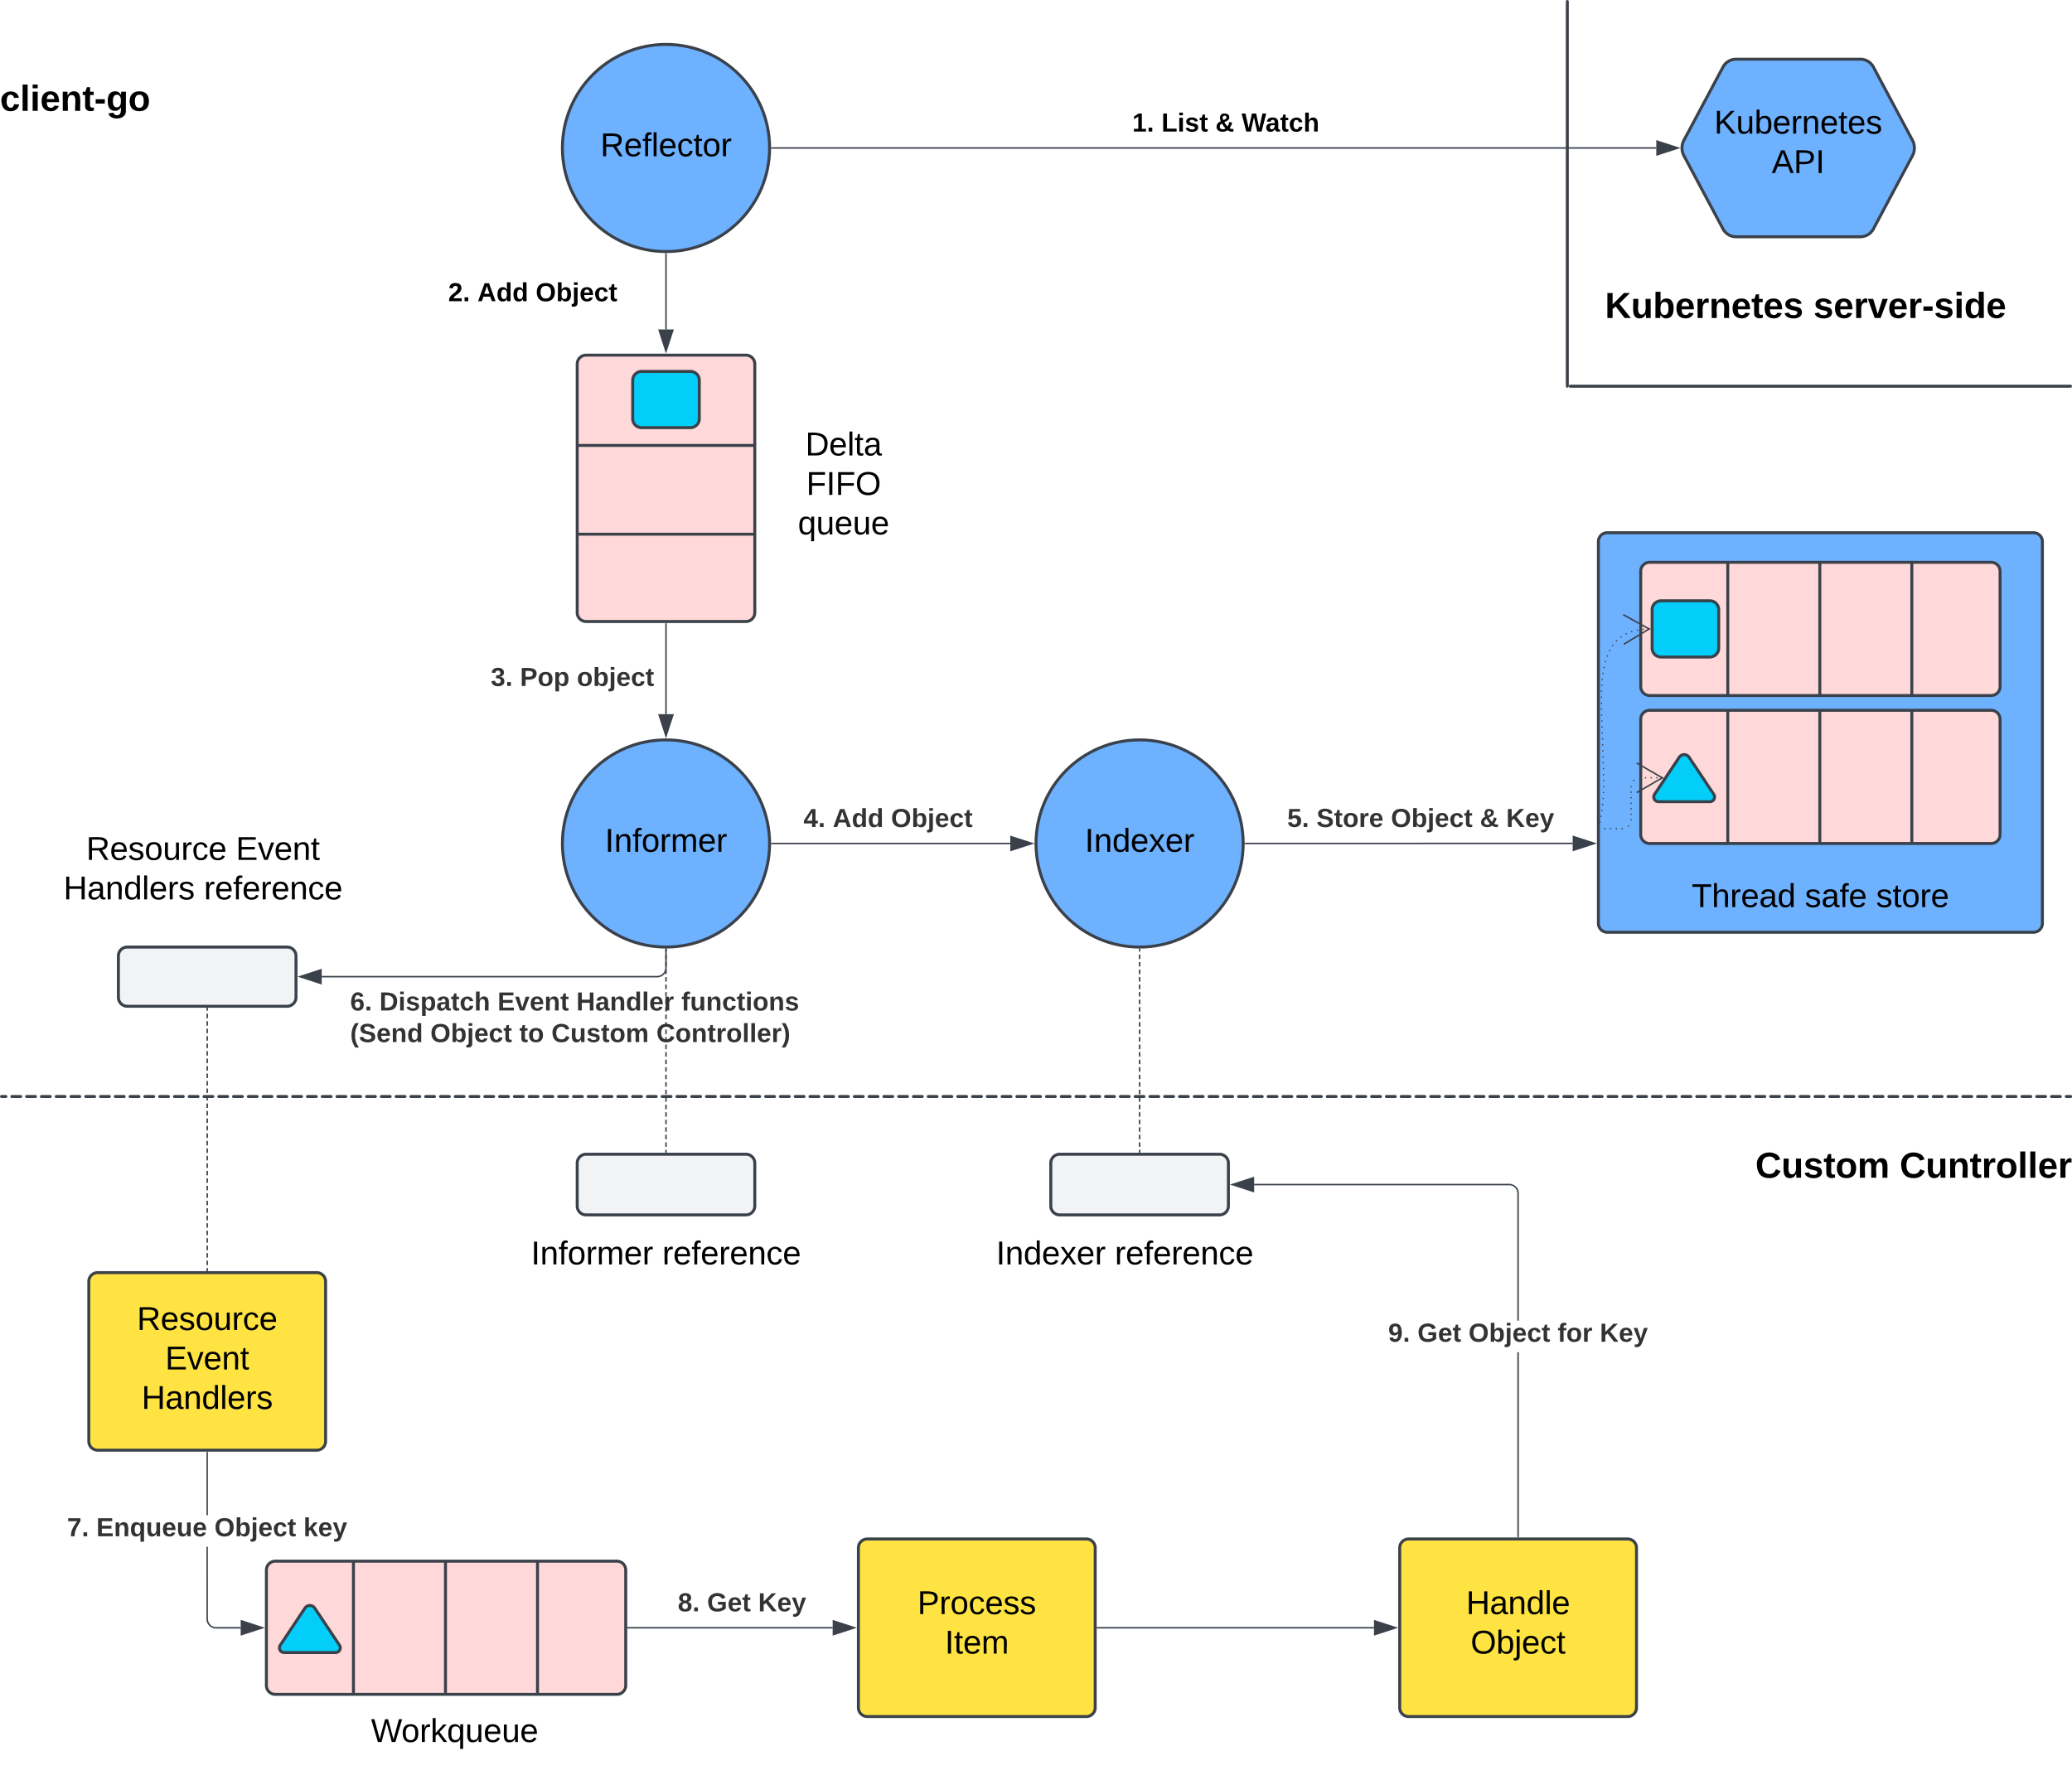 <svg xmlns="http://www.w3.org/2000/svg" xmlns:xlink="http://www.w3.org/1999/xlink" xmlns:lucid="lucid" width="1400" height="1202.75"><g transform="translate(-1000 220)" lucid:page-tab-id="0_0"><path d="M500-500h2000v1500H500z" fill="#fff"/><path d="M1520-120c0 38.66-31.34 70-70 70s-70-31.34-70-70 31.34-70 70-70 70 31.34 70 70z" stroke="#3a414a" stroke-width="2" fill="#6db1ff"/><use xlink:href="#a" transform="matrix(1,0,0,1,1385,-185) translate(20.648 70.59)"/><path d="M1520 350c0 38.66-31.34 70-70 70s-70-31.34-70-70 31.34-70 70-70 70 31.34 70 70z" stroke="#3a414a" stroke-width="2" fill="#6db1ff"/><use xlink:href="#b" transform="matrix(1,0,0,1,1385,285) translate(23.735 70.59)"/><path d="M1840 350c0 38.66-31.34 70-70 70s-70-31.34-70-70 31.34-70 70-70 70 31.34 70 70z" stroke="#3a414a" stroke-width="2" fill="#6db1ff"/><use xlink:href="#c" transform="matrix(1,0,0,1,1705,285) translate(27.994 70.59)"/><path d="M2164.18-174.7a10 10 0 0 1 8.82-5.3h84a10 10 0 0 1 8.82 5.3l26.36 49.4a11.25 11.25 0 0 1 0 10.6l-26.36 49.4A10 10 0 0 1 2257-60h-84a10 10 0 0 1-8.82-5.3l-26.36-49.4a11.25 11.25 0 0 1 0-10.6z" stroke="#3a414a" stroke-width="2" fill="#6db1ff"/><use xlink:href="#d" transform="matrix(1,0,0,1,2140,-175) translate(18.246 45.278)"/><use xlink:href="#e" transform="matrix(1,0,0,1,2140,-175) translate(57.104 71.944)"/><path d="M1060 646a6 6 0 0 1 6-6h148a6 6 0 0 1 6 6v108a6 6 0 0 1-6 6h-148a6 6 0 0 1-6-6z" stroke="#3a414a" stroke-width="2" fill="#ffe342"/><use xlink:href="#f" transform="matrix(1,0,0,1,1072,652) translate(20.531 26.778)"/><use xlink:href="#g" transform="matrix(1,0,0,1,1072,652) translate(39.605 53.444)"/><use xlink:href="#h" transform="matrix(1,0,0,1,1072,652) translate(23.648 80.111)"/><path d="M1580 826a6 6 0 0 1 6-6h148a6 6 0 0 1 6 6v108a6 6 0 0 1-6 6h-148a6 6 0 0 1-6-6z" stroke="#3a414a" stroke-width="2" fill="#ffe342"/><use xlink:href="#i" transform="matrix(1,0,0,1,1592,832) translate(27.907 38.778)"/><use xlink:href="#j" transform="matrix(1,0,0,1,1592,832) translate(46.426 65.444)"/><path d="M1945.75 826a6 6 0 0 1 6-6h148a6 6 0 0 1 6 6v108a6 6 0 0 1-6 6h-148a6 6 0 0 1-6-6z" stroke="#3a414a" stroke-width="2" fill="#ffe342"/><use xlink:href="#k" transform="matrix(1,0,0,1,1957.75,832) translate(32.877 38.778)"/><use xlink:href="#l" transform="matrix(1,0,0,1,1957.75,832) translate(35.932 65.444)"/><path d="M1080 426a6 6 0 0 1 6-6h108a6 6 0 0 1 6 6v28a6 6 0 0 1-6 6h-108a6 6 0 0 1-6-6z" stroke="#3a414a" stroke-width="2" fill="#f2f3f5"/><path d="M2080-34a6 6 0 0 1 6-6h268a6 6 0 0 1 6 6v48a6 6 0 0 1-6 6h-268a6 6 0 0 1-6-6z" fill="none"/><use xlink:href="#m" transform="matrix(1,0,0,1,2080,-40) translate(4.435 34.889)"/><use xlink:href="#n" transform="matrix(1,0,0,1,2080,-40) translate(145.33 34.889)"/><path d="M1521.5-120h597.6" stroke="#3a414a" fill="none"/><path d="M1521.5-119.53h-.52l.02-.47-.02-.47h.53z" stroke="#3a414a" stroke-width=".05" fill="#3a414a"/><path d="M2133.88-120l-14.27 4.64v-9.28z" stroke="#3a414a" fill="#3a414a"/><use xlink:href="#o" transform="matrix(1,0,0,1,1765.015,-145.333) translate(0 14.222)"/><use xlink:href="#p" transform="matrix(1,0,0,1,1765.015,-145.333) translate(19.753 14.222)"/><use xlink:href="#q" transform="matrix(1,0,0,1,1765.015,-145.333) translate(56.198 14.222)"/><use xlink:href="#r" transform="matrix(1,0,0,1,1765.015,-145.333) translate(73.926 14.222)"/><path d="M1450-48.5V2.62" stroke="#3a414a" fill="none"/><path d="M1450-49l.47-.02v.53h-.94V-49z" stroke="#3a414a" stroke-width=".05" fill="#3a414a"/><path d="M1450 17.38l-4.63-14.26h9.27z" stroke="#3a414a" fill="#3a414a"/><path d="M1240-44a6 6 0 0 1 6-6h228a6 6 0 0 1 6 6V4a6 6 0 0 1-6 6h-228a6 6 0 0 1-6-6z" fill="none"/><use xlink:href="#s" transform="matrix(1,0,0,1,1240,-50) translate(62.84 33.556)"/><use xlink:href="#t" transform="matrix(1,0,0,1,1240,-50) translate(82.593 33.556)"/><use xlink:href="#u" transform="matrix(1,0,0,1,1240,-50) translate(121.951 33.556)"/><path d="M1520 61.5a6 6 0 0 1 6-6h88a6 6 0 0 1 6 6v97a6 6 0 0 1-6 6h-88a6 6 0 0 1-6-6z" fill="none"/><use xlink:href="#v" transform="matrix(1,0,0,1,1520,55.5) translate(24.136 32.278)"/><use xlink:href="#w" transform="matrix(1,0,0,1,1520,55.5) translate(24.753 58.944)"/><use xlink:href="#x" transform="matrix(1,0,0,1,1520,55.5) translate(19.136 85.611)"/><path d="M1450 201.5v61.12" stroke="#3a414a" fill="none"/><path d="M1450.47 201.5h-.94v-.5h.94z" stroke="#3a414a" stroke-width=".05" fill="#3a414a"/><path d="M1450 277.38l-4.63-14.26h9.27z" stroke="#3a414a" fill="#3a414a"/><use xlink:href="#y" transform="matrix(1,0,0,1,1331.63,229.333) translate(0 14.222)"/><use xlink:href="#z" transform="matrix(1,0,0,1,1331.63,229.333) translate(19.753 14.222)"/><use xlink:href="#A" transform="matrix(1,0,0,1,1331.63,229.333) translate(58.173 14.222)"/><path d="M1521.5 350h161.12" stroke="#3a414a" fill="none"/><path d="M1521.5 350.48h-.52l.02-.48-.02-.48h.53z" stroke="#3a414a" stroke-width=".05" fill="#3a414a"/><path d="M1697.38 350l-14.27 4.63.02-9.26z" stroke="#3a414a" fill="#3a414a"/><use xlink:href="#B" transform="matrix(1,0,0,1,1542.928,324.667) translate(0 14.222)"/><use xlink:href="#C" transform="matrix(1,0,0,1,1542.928,324.667) translate(19.753 14.222)"/><use xlink:href="#D" transform="matrix(1,0,0,1,1542.928,324.667) translate(59.111 14.222)"/><path d="M2080 146a6 6 0 0 1 6-6h288a6 6 0 0 1 6 6v258a6 6 0 0 1-6 6h-288a6 6 0 0 1-6-6z" stroke="#3a414a" stroke-width="2" fill="#6db1ff"/><use xlink:href="#E" transform="matrix(1,0,0,1,2092,152) translate(51.056 240.962)"/><use xlink:href="#F" transform="matrix(1,0,0,1,2092,152) translate(127.475 240.962)"/><use xlink:href="#G" transform="matrix(1,0,0,1,2092,152) translate(175.623 240.962)"/><path d="M1841.5 350h118.48a.02.02 0 0 0 .02-.02.02.02 0 0 1 .02-.02h102.6" stroke="#3a414a" fill="none"/><path d="M1841.5 350.48h-.52l.02-.48-.02-.48h.53z" stroke="#3a414a" stroke-width=".05" fill="#3a414a"/><path d="M2077.38 349.96l-14.26 4.64v-9.27z" stroke="#3a414a" fill="#3a414a"/><use xlink:href="#H" transform="matrix(1,0,0,1,1869.778,324.631) translate(0 14.222)"/><use xlink:href="#I" transform="matrix(1,0,0,1,1869.778,324.631) translate(19.753 14.222)"/><use xlink:href="#J" transform="matrix(1,0,0,1,1869.778,324.631) translate(70.025 14.222)"/><use xlink:href="#K" transform="matrix(1,0,0,1,1869.778,324.631) translate(130.173 14.222)"/><use xlink:href="#L" transform="matrix(1,0,0,1,1869.778,324.631) translate(147.901 14.222)"/><path d="M1390 566a6 6 0 0 1 6-6h108a6 6 0 0 1 6 6v29a6 6 0 0 1-6 6h-108a6 6 0 0 1-6-6zM1710 566a6 6 0 0 1 6-6h108a6 6 0 0 1 6 6v29a6 6 0 0 1-6 6h-108a6 6 0 0 1-6-6z" stroke="#3a414a" stroke-width="2" fill="#f2f3f5"/><path d="M1001 521h1398" fill="none"/><path d="M1001 521h3m4 0h5.98m4 0h6m3.98 0h6m4 0h5.98m4 0h5.98m4 0h6m3.98 0h6m4 0h5.98m4 0h6m3.98 0h6m4 0h5.98m4 0h5.98m4 0h6m3.98 0h6m4 0h5.98m4 0h6m3.98 0h6m4 0h5.98m4 0h5.98m4 0h6m3.98 0h6m4 0h5.98m4 0h6m3.98 0h6m4 0h5.98m4 0h5.98m4 0h6m3.98 0h6m4 0h5.98m4 0h6m3.98 0h6m4 0h5.98m4 0h5.98m4 0h6m3.98 0h6m4 0h5.98m4 0h6m3.98 0h6m4 0h5.98m4 0h5.98m4 0h6m3.98 0h6m4 0h5.98m4 0h6m3.98 0h6m4 0h5.98m4 0h5.98m4 0h6m3.98 0h6m4 0h5.98m4 0h6m3.98 0h6m4 0h5.98m4 0h5.98m4 0h6m3.98 0h6m4 0h5.98m4 0h6m3.98 0h6m4 0h5.98m4 0h5.98m4 0h6m3.98 0h6m4 0h5.98m4 0h6m3.98 0h6m4 0h5.98m4 0h5.98m4 0h6m3.98 0h6m4 0h5.98m4 0h6m3.98 0h6m4 0h5.98m4 0h5.98m4 0h6m3.98 0h6m4 0h5.98m4 0h6m3.98 0h6m4 0h5.98m4 0h5.98m4 0h6m3.98 0h6m4 0h5.98m4 0h6m3.98 0h6m4 0h5.98m4 0h5.98m4 0h6m3.98 0h6m4 0h5.98m4 0h6m3.98 0h6m4 0h5.98m4 0h5.98m4 0h6m3.98 0h6m4 0h5.98m4 0h6m3.98 0h6m4 0h5.98m4 0h5.98m4 0h6m3.98 0h6m4 0h5.98m4 0h6m3.98 0h6m4 0h5.98m4 0h5.98m4 0h6m3.98 0h6m4 0h5.98m4 0h6m3.98 0h6m4 0h5.98m4 0h5.98m4 0h6m3.98 0h6m4 0h5.98m4 0h6m3.98 0h6m4 0h5.98m4 0h5.98m4 0h6m3.98 0h6m4 0h5.98m4 0h6m3.98 0h6m4 0h5.98m4 0h5.98m4 0h6m3.98 0h6m4 0h5.98m4 0h6m3.98 0h6m4 0h5.98m4 0h5.98m4 0h6m3.98 0h3" stroke="#3a414a" stroke-width="2" stroke-linecap="round" fill="none"/><path d="M1140 461.5v1.52m0 2.02v3.03m0 2.03v3.03m0 2.02v3.04m0 2v3.05m0 2.02v3.03m0 2.03v3.03m0 2.02v3.04m0 2.02v3.03m0 2.03v3.03m0 2.02v3.04m0 2v3.05m0 2.02v3.03m0 2.03v3.03m0 2.02v3.04m0 2.02v3.03m0 2.03v3.03m0 2.02V549m0 2v3.05m0 2.02v3.03m0 2.03v3.03m0 2.02v3.04m0 2.02v3.03m0 2.03v3.03m0 2.02v3.04m0 2v3.05m0 2.02v3.03m0 2.03v3.03m0 2.02v3.04m0 2.02v3.03m0 2.03v3.03m0 2.02v3.04m0 2v3.05m0 2.02v3.03m0 2.03v3.03m0 2.02v1.52" stroke="#3a414a" fill="none"/><path d="M1140.47 461.5h-.94v-.5h.94zM1140.47 639h-.94v-.5h.94z" stroke="#3a414a" stroke-width=".05" fill="#3a414a"/><path d="M1450 421.5v1.52m0 2.03v3.05m0 2.03v3.04m0 2.03v3.05m0 2.02v3.05m0 2.03v3.04m0 2.02v3.05m0 2.03v3.04m0 2.03v3.05m0 2.02v3.05m0 2.02v3.04m0 2.03v3.04m0 2.03v3.04m0 2.04V489m0 2v3.06m0 2.03v3.03m0 2.03v3.05m0 2.04v3.04m0 2.03v3.06m0 2.02v3.05m0 2.03v3.04m0 2.03v3.05m0 2.03v3.05m0 2.03v3.05m0 2.03v3.04m0 2.03v3.04m0 2.03v3.05m0 2.03v1.52" stroke="#3a414a" fill="none"/><path d="M1450 421l.47-.02v.53h-.94V421zM1450.47 559h-.94v-.5h.94z" stroke="#3a414a" stroke-width=".05" fill="#3a414a"/><path d="M1770 421.5v1.52m0 2.03v3.05m0 2.03v3.04m0 2.03v3.05m0 2.02v3.05m0 2.03v3.04m0 2.02v3.05m0 2.03v3.04m0 2.03v3.05m0 2.02v3.05m0 2.02v3.04m0 2.03v3.04m0 2.03v3.04m0 2.04V489m0 2v3.06m0 2.03v3.03m0 2.03v3.05m0 2.04v3.04m0 2.03v3.06m0 2.02v3.05m0 2.03v3.04m0 2.03v3.05m0 2.03v3.05m0 2.03v3.05m0 2.03v3.04m0 2.03v3.04m0 2.03v3.05m0 2.03v1.52" stroke="#3a414a" fill="none"/><path d="M1770 421l.47-.02v.53h-.94V421zM1770.47 559h-.94v-.5h.94zM1140.47 873.98l.07.88.2.85.34.8.45.75.56.66.65.57.74.45.8.33.84.2.88.07h16.6v.96h-16.64l-1-.08-.98-.24-.94-.4-.87-.52-.78-.66-.66-.77-.53-.86-.4-.94-.23-1-.07-.98v-48.75h.94zm0-70.05h-.94V761.5h.94z" stroke="#3a414a" stroke-width=".05" fill="#3a414a"/><path d="M1140.47 761.5h-.94v-.5h.94z" fill="#3a414a"/><path stroke="#3a414a" stroke-width=".05" fill="#3a414a"/><path d="M1177.38 880l-14.26 4.63v-9.26z" fill="#3a414a"/><path d="M1178.92 880l-16.28 5.3v-10.6zm-15.33 3.98l12.25-3.98-12.26-3.98z" stroke="#3a414a" stroke-width=".05" fill="#3a414a"/><use xlink:href="#M" transform="matrix(1,0,0,1,1045.333,803.934) translate(0 14.222)"/><use xlink:href="#N" transform="matrix(1,0,0,1,1045.333,803.934) translate(19.753 14.222)"/><use xlink:href="#J" transform="matrix(1,0,0,1,1045.333,803.934) translate(99.556 14.222)"/><use xlink:href="#O" transform="matrix(1,0,0,1,1045.333,803.934) translate(159.704 14.222)"/><path d="M1424.3 880h138.32" stroke="#3a414a" fill="none"/><path d="M1424.32 880.48h-.52v-.96h.52z" stroke="#3a414a" stroke-width=".05" fill="#3a414a"/><path d="M1577.38 880l-14.26 4.63v-9.26z" stroke="#3a414a" fill="#3a414a"/><use xlink:href="#P" transform="matrix(1,0,0,1,1457.995,854.667) translate(0 14.222)"/><use xlink:href="#Q" transform="matrix(1,0,0,1,1457.995,854.667) translate(19.753 14.222)"/><use xlink:href="#L" transform="matrix(1,0,0,1,1457.995,854.667) translate(54.272 14.222)"/><path d="M1741.5 880h186.87" stroke="#3a414a" fill="none"/><path d="M1741.5 880.48h-.5v-.96h.5z" stroke="#3a414a" stroke-width=".05" fill="#3a414a"/><path d="M1943.13 880l-14.26 4.63v-9.26z" stroke="#3a414a" fill="#3a414a"/><path d="M2026.22 818.5h-.94V693.8h.94zm-5.46-238.4l1 .24.93.4.86.52.77.66.66.77.52.86.4.94.23 1 .07.98v86h-.94v-85.96l-.07-.88-.2-.85-.33-.8-.45-.75-.56-.66-.66-.57-.74-.45-.8-.33-.85-.2-.87-.07h-172.35V580h172.4z" stroke="#3a414a" stroke-width=".05" fill="#3a414a"/><path d="M2026.22 819h-.94v-.5h.94z" fill="#3a414a"/><path stroke="#3a414a" stroke-width=".05" fill="#3a414a"/><path d="M1846.88 585.13l-14.26-4.63 14.26-4.63z" fill="#3a414a"/><path d="M1847.36 585.8l-16.28-5.3 16.28-5.3zm-13.2-5.3l12.25 3.98v-7.96z" stroke="#3a414a" stroke-width=".05" fill="#3a414a"/><use xlink:href="#R" transform="matrix(1,0,0,1,1937.997,672.476) translate(0 14.222)"/><use xlink:href="#Q" transform="matrix(1,0,0,1,1937.997,672.476) translate(19.753 14.222)"/><use xlink:href="#J" transform="matrix(1,0,0,1,1937.997,672.476) translate(54.272 14.222)"/><use xlink:href="#S" transform="matrix(1,0,0,1,1937.997,672.476) translate(114.42 14.222)"/><use xlink:href="#L" transform="matrix(1,0,0,1,1937.997,672.476) translate(142.963 14.222)"/><path d="M1017.2 346a6 6 0 0 1 6-6h228a6 6 0 0 1 6 6v48a6 6 0 0 1-6 6h-228a6 6 0 0 1-6-6z" fill="none"/><use xlink:href="#T" transform="matrix(1,0,0,1,1017.195,340) translate(41.049 21.111)"/><use xlink:href="#U" transform="matrix(1,0,0,1,1017.195,340) translate(142.16 21.111)"/><use xlink:href="#V" transform="matrix(1,0,0,1,1017.195,340) translate(25.71 47.778)"/><use xlink:href="#W" transform="matrix(1,0,0,1,1017.195,340) translate(120.586 47.778)"/><path d="M1450 421.5V434a6 6 0 0 1-6 6h-226.62" stroke="#3a414a" fill="none"/><path d="M1450 421l.47-.02v.53h-.94V421z" stroke="#3a414a" stroke-width=".05" fill="#3a414a"/><path d="M1202.62 440l14.26-4.63v9.26z" stroke="#3a414a" fill="#3a414a"/><use xlink:href="#X" transform="matrix(1,0,0,1,1236.606,448.635) translate(0 14.222)"/><use xlink:href="#Y" transform="matrix(1,0,0,1,1236.606,448.635) translate(19.753 14.222)"/><use xlink:href="#Z" transform="matrix(1,0,0,1,1236.606,448.635) translate(99.556 14.222)"/><use xlink:href="#aa" transform="matrix(1,0,0,1,1236.606,448.635) translate(152.79 14.222)"/><use xlink:href="#ab" transform="matrix(1,0,0,1,1236.606,448.635) translate(223.753 14.222)"/><use xlink:href="#ac" transform="matrix(1,0,0,1,1236.606,448.635) translate(0 35.556)"/><use xlink:href="#ad" transform="matrix(1,0,0,1,1236.606,448.635) translate(54.173 35.556)"/><use xlink:href="#ae" transform="matrix(1,0,0,1,1236.606,448.635) translate(114.321 35.556)"/><use xlink:href="#af" transform="matrix(1,0,0,1,1236.606,448.635) translate(135.951 35.556)"/><use xlink:href="#ag" transform="matrix(1,0,0,1,1236.606,448.635) translate(206.864 35.556)"/><path d="M1330 606a6 6 0 0 1 6-6h228a6 6 0 0 1 6 6v48a6 6 0 0 1-6 6h-228a6 6 0 0 1-6-6z" fill="none"/><g><use xlink:href="#ah" transform="matrix(1,0,0,1,1330,600) translate(28.796 34.444)"/><use xlink:href="#W" transform="matrix(1,0,0,1,1330,600) translate(117.5 34.444)"/></g><path d="M1640 606a6 6 0 0 1 6-6h228a6 6 0 0 1 6 6v48a6 6 0 0 1-6 6h-228a6 6 0 0 1-6-6z" fill="none"/><g><use xlink:href="#ai" transform="matrix(1,0,0,1,1640,600) translate(33.056 34.444)"/><use xlink:href="#W" transform="matrix(1,0,0,1,1640,600) translate(113.241 34.444)"/></g><path d="M1187.2 928.75a6 6 0 0 1 6-6h228a6 6 0 0 1 6 6v48a6 6 0 0 1-6 6h-228a6 6 0 0 1-6-6z" fill="none"/><g><use xlink:href="#aj" transform="matrix(1,0,0,1,1187.195,922.75) translate(63.488 34.444)"/></g><path d="M2061 41h338" stroke="#3a414a" stroke-width="2" stroke-linecap="round" fill="none"/><g><path d="M2059-219V41" stroke="#3a414a" stroke-width="2" stroke-linecap="round" fill="none"/></g><path d="M1000-174a6 6 0 0 1 6-6h108a6 6 0 0 1 6 6v48a6 6 0 0 1-6 6h-108a6 6 0 0 1-6-6z" fill="none"/><g><use xlink:href="#ak" transform="matrix(1,0,0,1,1000,-180) translate(0 34.889)"/></g><path d="M2180 547a6 6 0 0 1 6-6h208a6 6 0 0 1 6 6v48a6 6 0 0 1-6 6h-208a6 6 0 0 1-6-6z" fill="none"/><g><use xlink:href="#al" transform="matrix(1,0,0,1,2180,541) translate(6.043 34.889)"/><use xlink:href="#am" transform="matrix(1,0,0,1,2180,541) translate(103.549 34.889)"/></g><path d="M1390 26a6 6 0 0 1 6-6h108a6 6 0 0 1 6 6v168a6 6 0 0 1-6 6h-108a6 6 0 0 1-6-6z" stroke="#3a414a" stroke-width="2" fill="#ffd9d9"/><path d="M1427.5 37a6 6 0 0 1 6-6h33a6 6 0 0 1 6 6v26a6 6 0 0 1-6 6h-33a6 6 0 0 1-6-6z" stroke="#3a414a" stroke-width="2" fill="#03cdf9"/><path d="M1391 81h118M1391 141h118" stroke="#3a414a" stroke-width="2" stroke-linecap="round" fill="none"/><path d="M1180 841a6 6 0 0 1 6-6h230.8a6 6 0 0 1 6 6v78a6 6 0 0 1-6 6H1186a6 6 0 0 1-6-6z" stroke="#3a414a" stroke-width="2" fill="#ffd9d9"/><g><path d="M1238.82 836v88" stroke="#3a414a" stroke-width="2" stroke-linecap="round" fill="none"/></g><g><path d="M1301 836v88" stroke="#3a414a" stroke-width="2" stroke-linecap="round" fill="none"/></g><g><path d="M1363.18 836v88" stroke="#3a414a" stroke-width="2" stroke-linecap="round" fill="none"/></g><path d="M1189.36 891.76a3.2 3.2 0 0 0 2.67 5h34.67a3.2 3.2 0 0 0 2.67-5l-16.68-25.02a4 4 0 0 0-6.66 0z" stroke="#3a414a" stroke-width="2" fill="#03cdf9"/><path d="M2108.6 266a6 6 0 0 1 6-6h230.8a6 6 0 0 1 6 6v78a6 6 0 0 1-6 6h-230.8a6 6 0 0 1-6-6z" stroke="#3a414a" stroke-width="2" fill="#ffd9d9"/><g><path d="M2167.42 261v88" stroke="#3a414a" stroke-width="2" stroke-linecap="round" fill="none"/></g><g><path d="M2229.6 261v88" stroke="#3a414a" stroke-width="2" stroke-linecap="round" fill="none"/></g><g><path d="M2291.77 261v88" stroke="#3a414a" stroke-width="2" stroke-linecap="round" fill="none"/></g><path d="M2117.96 316.76a3.2 3.2 0 0 0 2.67 5h34.66a3.2 3.2 0 0 0 2.67-5l-16.68-25.02a4 4 0 0 0-6.67 0z" stroke="#3a414a" stroke-width="2" fill="#03cdf9"/><path d="M2123.77 305.63c0 .27-.23.5-.5.5-.28 0-.5-.23-.5-.5 0-.28.22-.5.5-.5.27 0 .5.22.5.5zm-3.8 0c0 .27-.22.5-.5.5-.27 0-.5-.23-.5-.5 0-.28.23-.5.5-.5.28 0 .5.22.5.5zm-3.8 0c0 .27-.22.5-.5.5-.27 0-.5-.23-.5-.5 0-.28.23-.5.5-.5.28 0 .5.22.5.5zm-3.8 0c0 .27-.2.5-.5.5-.26 0-.5-.23-.5-.5 0-.28.24-.5.5-.5.3 0 .5.22.5.5zm-3.78 0c0 .27-.24.5-.5.5-.3 0-.5-.23-.5-.5 0-.28.2-.5.5-.5.26 0 .5.22.5.5zm-4.26 1.76c0 .26-.22.5-.5.5-.27 0-.5-.24-.5-.5 0-.3.23-.5.5-.5.28 0 .5.2.5.5zm-1.75 4.23c0 .27-.24.5-.5.5-.3 0-.5-.23-.5-.5 0-.28.2-.5.5-.5.26 0 .5.22.5.5zm0 3.73c0 .27-.24.5-.5.5-.3 0-.5-.23-.5-.5 0-.28.2-.5.5-.5.26 0 .5.22.5.5zm0 3.73c0 .26-.24.5-.5.5-.3 0-.5-.24-.5-.5 0-.3.2-.5.5-.5.26 0 .5.2.5.5zm0 3.7c0 .3-.24.5-.5.5-.3 0-.5-.2-.5-.5 0-.26.2-.5.5-.5.26 0 .5.24.5.5zm0 3.74c0 .28-.24.5-.5.5-.3 0-.5-.22-.5-.5 0-.27.2-.5.5-.5.26 0 .5.23.5.5zm0 3.73c0 .28-.24.5-.5.5-.3 0-.5-.22-.5-.5 0-.27.2-.5.5-.5.26 0 .5.23.5.5zm0 3.73c0 .28-.24.5-.5.5-.3 0-.5-.22-.5-.5s.2-.5.5-.5c.26 0 .5.22.5.5zm-1.77 4.24c0 .28-.22.5-.5.5s-.5-.22-.5-.5c0-.27.22-.5.5-.5s.5.23.5.5zm-4.24 1.76c0 .28-.24.5-.5.5-.3 0-.5-.22-.5-.5s.2-.5.5-.5c.26 0 .5.22.5.5zm-3.9 0c0 .28-.23.5-.5.5-.3 0-.5-.22-.5-.5s.2-.5.5-.5c.27 0 .5.22.5.5zm-3.9 0c0 .28-.23.5-.5.5-.28 0-.5-.22-.5-.5s.22-.5.5-.5c.27 0 .5.22.5.5zm-3.9 0c0 .28-.23.5-.5.5-.28 0-.5-.22-.5-.5s.22-.5.5-.5c.27 0 .5.22.5.5zm-3.9 0c0 .28-.22.5-.5.5s-.5-.22-.5-.5.22-.5.5-.5.5.22.5.5z" fill="#3a414a"/><path d="M2105.85 295.63l17.33 10-17.33 10M2080.5 340h-.5" stroke="#3a414a" fill="none"/><path d="M2108.6 166a6 6 0 0 1 6-6h230.8a6 6 0 0 1 6 6v78a6 6 0 0 1-6 6h-230.8a6 6 0 0 1-6-6z" stroke="#3a414a" stroke-width="2" fill="#ffd9d9"/><g><path d="M2167.42 161v88" stroke="#3a414a" stroke-width="2" stroke-linecap="round" fill="none"/></g><g><path d="M2229.6 161v88" stroke="#3a414a" stroke-width="2" stroke-linecap="round" fill="none"/></g><g><path d="M2291.77 161v88" stroke="#3a414a" stroke-width="2" stroke-linecap="round" fill="none"/></g><path d="M2116.3 192a6 6 0 0 1 6-6h33a6 6 0 0 1 6 6v26a6 6 0 0 1-6 6h-33a6 6 0 0 1-6-6z" stroke="#3a414a" stroke-width="2" fill="#03cdf9"/><path d="M2114.9 205.02c0 .27-.24.5-.5.5-.3 0-.5-.23-.5-.5 0-.28.2-.5.5-.5.26 0 .5.22.5.5zm-4.04.22c0 .27-.22.5-.5.5s-.5-.23-.5-.5c0-.28.22-.5.5-.5s.5.22.5.5zm-4 .58c0 .28-.2.5-.5.5-.26 0-.5-.22-.5-.5 0-.27.24-.5.5-.5.3 0 .5.23.5.5zm-3.88 1.02c0 .28-.23.5-.5.5-.28 0-.5-.22-.5-.5 0-.27.22-.5.5-.5.27 0 .5.23.5.5zm-3.73 1.53c0 .28-.22.5-.5.5s-.5-.22-.5-.5c0-.27.22-.5.5-.5s.5.23.5.5zm-3.44 2.1c0 .27-.22.5-.5.5-.27 0-.5-.23-.5-.5 0-.28.23-.5.5-.5.28 0 .5.22.5.5zm-3.04 2.63c0 .27-.22.5-.5.5s-.5-.23-.5-.5c0-.28.22-.5.5-.5s.5.22.5.5zm-2.57 3.1c0 .27-.23.5-.5.5-.3 0-.5-.23-.5-.5 0-.28.2-.5.5-.5.27 0 .5.22.5.5zm-2.1 3.44c0 .28-.22.5-.5.5-.27 0-.5-.22-.5-.5s.23-.5.5-.5c.28 0 .5.22.5.5zm-1.63 3.68c0 .28-.23.5-.5.5-.28 0-.5-.22-.5-.5s.22-.5.5-.5c.27 0 .5.22.5.5zm-1.26 3.83c0 .28-.22.5-.5.5-.27 0-.5-.22-.5-.5s.23-.5.5-.5c.28 0 .5.22.5.5zm-.92 3.92c0 .28-.23.5-.5.5-.28 0-.5-.22-.5-.5s.22-.5.5-.5c.27 0 .5.22.5.5zm-.7 3.97c0 .28-.22.5-.5.5-.27 0-.5-.22-.5-.5 0-.27.23-.5.5-.5.28 0 .5.23.5.5zm-.47 4c0 .28-.2.5-.5.5-.26 0-.5-.22-.5-.5 0-.27.24-.5.5-.5.3 0 .5.23.5.5zm-.3 4.02c0 .28-.24.5-.5.5-.3 0-.5-.22-.5-.5 0-.27.2-.5.5-.5.26 0 .5.23.5.5zm-.18 4.03c0 .27-.22.5-.5.5-.27 0-.5-.23-.5-.5 0-.28.23-.5.5-.5.28 0 .5.22.5.5zm-.07 4.02c0 .28-.22.5-.5.5-.27 0-.5-.22-.5-.5 0-.27.23-.5.5-.5.28 0 .5.23.5.5zm0 4.03c0 .28-.2.5-.5.5-.26 0-.5-.22-.5-.5 0-.27.24-.5.5-.5.3 0 .5.23.5.5zm.05 4.03c0 .28-.22.5-.5.5s-.5-.22-.5-.5c0-.27.22-.5.5-.5s.5.23.5.5zm.13 4.03c0 .3-.23.5-.5.5-.28 0-.5-.2-.5-.5 0-.26.22-.5.5-.5.27 0 .5.24.5.5zm.12 4.04c0 .28-.22.5-.5.5-.27 0-.5-.22-.5-.5 0-.27.23-.5.5-.5.28 0 .5.23.5.5zm.13 4.03c0 .28-.22.5-.5.5s-.5-.22-.5-.5c0-.27.22-.5.5-.5s.5.23.5.5zm.13 4.03c0 .28-.22.5-.5.5-.27 0-.5-.22-.5-.5 0-.27.23-.5.5-.5.28 0 .5.23.5.5zm.13 4.03c0 .28-.22.5-.5.5-.27 0-.5-.22-.5-.5 0-.27.23-.5.5-.5.28 0 .5.23.5.5zm.13 4.03c0 .28-.22.5-.5.5s-.5-.22-.5-.5.22-.5.5-.5.5.22.5.5zm.13 4.03c0 .27-.24.5-.5.5-.3 0-.5-.23-.5-.5 0-.28.2-.5.5-.5.26 0 .5.22.5.5zm.1 4.02c0 .28-.2.5-.5.5-.26 0-.5-.22-.5-.5s.24-.5.5-.5c.3 0 .5.22.5.5zm.14 4.03c0 .28-.22.5-.5.5s-.5-.22-.5-.5.22-.5.5-.5.5.22.5.5zm.13 4.03c0 .28-.23.5-.5.5-.28 0-.5-.22-.5-.5s.22-.5.5-.5c.27 0 .5.22.5.5zm.12 4.03c0 .3-.23.5-.5.5-.28 0-.5-.2-.5-.5 0-.27.22-.5.5-.5.27 0 .5.23.5.5zm.12 4.04c0 .27-.22.5-.5.5s-.5-.23-.5-.5c0-.28.22-.5.5-.5s.5.22.5.5zm-.02 4.03c0 .27-.22.5-.5.5s-.5-.23-.5-.5c0-.28.22-.5.5-.5s.5.22.5.5zm-.16 4.03c0 .27-.23.5-.5.5-.28 0-.5-.23-.5-.5 0-.28.22-.5.5-.5.27 0 .5.22.5.5zm-.26 4.02c0 .27-.22.5-.5.5-.27 0-.5-.23-.5-.5 0-.28.23-.5.5-.5.28 0 .5.22.5.5zm-.33 4.02c0 .27-.22.5-.5.5s-.5-.23-.5-.5c0-.28.22-.5.5-.5s.5.22.5.5zm-.5 4c0 .27-.2.5-.5.5-.26 0-.5-.23-.5-.5 0-.28.24-.5.5-.5.3 0 .5.22.5.5zm-.6 3.98c0 .28-.2.5-.5.5-.27 0-.5-.22-.5-.5 0-.27.23-.5.5-.5.3 0 .5.23.5.5zm-.74 3.96c0 .28-.2.5-.5.5-.26 0-.5-.22-.5-.5 0-.27.24-.5.5-.5.3 0 .5.23.5.5z" fill="#3a414a"/><path d="M2096.77 195.38l17.52 9.64-17.12 10.35M2080.12 339.5l-.12.5" stroke="#3a414a" fill="none"/><defs><path d="M233-177c-1 41-23 64-60 70L243 0h-38l-65-103H63V0H30v-248c88 3 205-21 203 71zM63-129c60-2 137 13 137-47 0-61-80-42-137-45v92" id="an"/><path d="M100-194c63 0 86 42 84 106H49c0 40 14 67 53 68 26 1 43-12 49-29l28 8c-11 28-37 45-77 45C44 4 14-33 15-96c1-61 26-98 85-98zm52 81c6-60-76-77-97-28-3 7-6 17-6 28h103" id="ao"/><path d="M101-234c-31-9-42 10-38 44h38v23H63V0H32v-167H5v-23h27c-7-52 17-82 69-68v24" id="ap"/><path d="M24 0v-261h32V0H24" id="aq"/><path d="M96-169c-40 0-48 33-48 73s9 75 48 75c24 0 41-14 43-38l32 2c-6 37-31 61-74 61-59 0-76-41-82-99-10-93 101-131 147-64 4 7 5 14 7 22l-32 3c-4-21-16-35-41-35" id="ar"/><path d="M59-47c-2 24 18 29 38 22v24C64 9 27 4 27-40v-127H5v-23h24l9-43h21v43h35v23H59v120" id="as"/><path d="M100-194c62-1 85 37 85 99 1 63-27 99-86 99S16-35 15-95c0-66 28-99 85-99zM99-20c44 1 53-31 53-75 0-43-8-75-51-75s-53 32-53 75 10 74 51 75" id="at"/><path d="M114-163C36-179 61-72 57 0H25l-1-190h30c1 12-1 29 2 39 6-27 23-49 58-41v29" id="au"/><g id="a"><use transform="matrix(0.062,0,0,0.062,0,0)" xlink:href="#an"/><use transform="matrix(0.062,0,0,0.062,15.988,0)" xlink:href="#ao"/><use transform="matrix(0.062,0,0,0.062,28.333,0)" xlink:href="#ap"/><use transform="matrix(0.062,0,0,0.062,34.506,0)" xlink:href="#aq"/><use transform="matrix(0.062,0,0,0.062,39.383,0)" xlink:href="#ao"/><use transform="matrix(0.062,0,0,0.062,51.728,0)" xlink:href="#ar"/><use transform="matrix(0.062,0,0,0.062,62.84,0)" xlink:href="#as"/><use transform="matrix(0.062,0,0,0.062,69.012,0)" xlink:href="#at"/><use transform="matrix(0.062,0,0,0.062,81.358,0)" xlink:href="#au"/></g><path d="M33 0v-248h34V0H33" id="av"/><path d="M117-194c89-4 53 116 60 194h-32v-121c0-31-8-49-39-48C34-167 62-67 57 0H25l-1-190h30c1 10-1 24 2 32 11-22 29-35 61-36" id="aw"/><path d="M210-169c-67 3-38 105-44 169h-31v-121c0-29-5-50-35-48C34-165 62-65 56 0H25l-1-190h30c1 10-1 24 2 32 10-44 99-50 107 0 11-21 27-35 58-36 85-2 47 119 55 194h-31v-121c0-29-5-49-35-48" id="ax"/><g id="b"><use transform="matrix(0.062,0,0,0.062,0,0)" xlink:href="#av"/><use transform="matrix(0.062,0,0,0.062,6.173,0)" xlink:href="#aw"/><use transform="matrix(0.062,0,0,0.062,18.519,0)" xlink:href="#ap"/><use transform="matrix(0.062,0,0,0.062,24.691,0)" xlink:href="#at"/><use transform="matrix(0.062,0,0,0.062,37.037,0)" xlink:href="#au"/><use transform="matrix(0.062,0,0,0.062,44.383,0)" xlink:href="#ax"/><use transform="matrix(0.062,0,0,0.062,62.84,0)" xlink:href="#ao"/><use transform="matrix(0.062,0,0,0.062,75.185,0)" xlink:href="#au"/></g><path d="M85-194c31 0 48 13 60 33l-1-100h32l1 261h-30c-2-10 0-23-3-31C134-8 116 4 85 4 32 4 16-35 15-94c0-66 23-100 70-100zm9 24c-40 0-46 34-46 75 0 40 6 74 45 74 42 0 51-32 51-76 0-42-9-74-50-73" id="ay"/><path d="M141 0L90-78 38 0H4l68-98-65-92h35l48 74 47-74h35l-64 92 68 98h-35" id="az"/><g id="c"><use transform="matrix(0.062,0,0,0.062,0,0)" xlink:href="#av"/><use transform="matrix(0.062,0,0,0.062,6.173,0)" xlink:href="#aw"/><use transform="matrix(0.062,0,0,0.062,18.519,0)" xlink:href="#ay"/><use transform="matrix(0.062,0,0,0.062,30.864,0)" xlink:href="#ao"/><use transform="matrix(0.062,0,0,0.062,43.21,0)" xlink:href="#az"/><use transform="matrix(0.062,0,0,0.062,54.321,0)" xlink:href="#ao"/><use transform="matrix(0.062,0,0,0.062,66.667,0)" xlink:href="#au"/></g><path d="M194 0L95-120 63-95V0H30v-248h33v124l119-124h40L117-140 236 0h-42" id="aA"/><path d="M84 4C-5 8 30-112 23-190h32v120c0 31 7 50 39 49 72-2 45-101 50-169h31l1 190h-30c-1-10 1-25-2-33-11 22-28 36-60 37" id="aB"/><path d="M115-194c53 0 69 39 70 98 0 66-23 100-70 100C84 3 66-7 56-30L54 0H23l1-261h32v101c10-23 28-34 59-34zm-8 174c40 0 45-34 45-75 0-40-5-75-45-74-42 0-51 32-51 76 0 43 10 73 51 73" id="aC"/><path d="M135-143c-3-34-86-38-87 0 15 53 115 12 119 90S17 21 10-45l28-5c4 36 97 45 98 0-10-56-113-15-118-90-4-57 82-63 122-42 12 7 21 19 24 35" id="aD"/><g id="d"><use transform="matrix(0.062,0,0,0.062,0,0)" xlink:href="#aA"/><use transform="matrix(0.062,0,0,0.062,14.815,0)" xlink:href="#aB"/><use transform="matrix(0.062,0,0,0.062,27.16,0)" xlink:href="#aC"/><use transform="matrix(0.062,0,0,0.062,39.506,0)" xlink:href="#ao"/><use transform="matrix(0.062,0,0,0.062,51.852,0)" xlink:href="#au"/><use transform="matrix(0.062,0,0,0.062,59.198,0)" xlink:href="#aw"/><use transform="matrix(0.062,0,0,0.062,71.543,0)" xlink:href="#ao"/><use transform="matrix(0.062,0,0,0.062,83.889,0)" xlink:href="#as"/><use transform="matrix(0.062,0,0,0.062,90.062,0)" xlink:href="#ao"/><use transform="matrix(0.062,0,0,0.062,102.407,0)" xlink:href="#aD"/></g><path d="M205 0l-28-72H64L36 0H1l101-248h38L239 0h-34zm-38-99l-47-123c-12 45-31 82-46 123h93" id="aE"/><path d="M30-248c87 1 191-15 191 75 0 78-77 80-158 76V0H30v-248zm33 125c57 0 124 11 124-50 0-59-68-47-124-48v98" id="aF"/><g id="e"><use transform="matrix(0.062,0,0,0.062,0,0)" xlink:href="#aE"/><use transform="matrix(0.062,0,0,0.062,14.815,0)" xlink:href="#aF"/><use transform="matrix(0.062,0,0,0.062,29.63,0)" xlink:href="#av"/></g><g id="f"><use transform="matrix(0.062,0,0,0.062,0,0)" xlink:href="#an"/><use transform="matrix(0.062,0,0,0.062,15.988,0)" xlink:href="#ao"/><use transform="matrix(0.062,0,0,0.062,28.333,0)" xlink:href="#aD"/><use transform="matrix(0.062,0,0,0.062,39.444,0)" xlink:href="#at"/><use transform="matrix(0.062,0,0,0.062,51.79,0)" xlink:href="#aB"/><use transform="matrix(0.062,0,0,0.062,64.136,0)" xlink:href="#au"/><use transform="matrix(0.062,0,0,0.062,71.481,0)" xlink:href="#ar"/><use transform="matrix(0.062,0,0,0.062,82.593,0)" xlink:href="#ao"/></g><path d="M30 0v-248h187v28H63v79h144v27H63v87h162V0H30" id="aG"/><path d="M108 0H70L1-190h34L89-25l56-165h34" id="aH"/><g id="g"><use transform="matrix(0.062,0,0,0.062,0,0)" xlink:href="#aG"/><use transform="matrix(0.062,0,0,0.062,14.815,0)" xlink:href="#aH"/><use transform="matrix(0.062,0,0,0.062,25.926,0)" xlink:href="#ao"/><use transform="matrix(0.062,0,0,0.062,38.272,0)" xlink:href="#aw"/><use transform="matrix(0.062,0,0,0.062,50.617,0)" xlink:href="#as"/></g><path d="M197 0v-115H63V0H30v-248h33v105h134v-105h34V0h-34" id="aI"/><path d="M141-36C126-15 110 5 73 4 37 3 15-17 15-53c-1-64 63-63 125-63 3-35-9-54-41-54-24 1-41 7-42 31l-33-3c5-37 33-52 76-52 45 0 72 20 72 64v82c-1 20 7 32 28 27v20c-31 9-61-2-59-35zM48-53c0 20 12 33 32 33 41-3 63-29 60-74-43 2-92-5-92 41" id="aJ"/><g id="h"><use transform="matrix(0.062,0,0,0.062,0,0)" xlink:href="#aI"/><use transform="matrix(0.062,0,0,0.062,15.988,0)" xlink:href="#aJ"/><use transform="matrix(0.062,0,0,0.062,28.333,0)" xlink:href="#aw"/><use transform="matrix(0.062,0,0,0.062,40.679,0)" xlink:href="#ay"/><use transform="matrix(0.062,0,0,0.062,53.025,0)" xlink:href="#aq"/><use transform="matrix(0.062,0,0,0.062,57.901,0)" xlink:href="#ao"/><use transform="matrix(0.062,0,0,0.062,70.247,0)" xlink:href="#au"/><use transform="matrix(0.062,0,0,0.062,77.593,0)" xlink:href="#aD"/></g><g id="i"><use transform="matrix(0.062,0,0,0.062,0,0)" xlink:href="#aF"/><use transform="matrix(0.062,0,0,0.062,14.815,0)" xlink:href="#au"/><use transform="matrix(0.062,0,0,0.062,22.16,0)" xlink:href="#at"/><use transform="matrix(0.062,0,0,0.062,34.506,0)" xlink:href="#ar"/><use transform="matrix(0.062,0,0,0.062,45.617,0)" xlink:href="#ao"/><use transform="matrix(0.062,0,0,0.062,57.963,0)" xlink:href="#aD"/><use transform="matrix(0.062,0,0,0.062,69.074,0)" xlink:href="#aD"/></g><g id="j"><use transform="matrix(0.062,0,0,0.062,0,0)" xlink:href="#av"/><use transform="matrix(0.062,0,0,0.062,6.173,0)" xlink:href="#as"/><use transform="matrix(0.062,0,0,0.062,12.346,0)" xlink:href="#ao"/><use transform="matrix(0.062,0,0,0.062,24.691,0)" xlink:href="#ax"/></g><g id="k"><use transform="matrix(0.062,0,0,0.062,0,0)" xlink:href="#aI"/><use transform="matrix(0.062,0,0,0.062,15.988,0)" xlink:href="#aJ"/><use transform="matrix(0.062,0,0,0.062,28.333,0)" xlink:href="#aw"/><use transform="matrix(0.062,0,0,0.062,40.679,0)" xlink:href="#ay"/><use transform="matrix(0.062,0,0,0.062,53.025,0)" xlink:href="#aq"/><use transform="matrix(0.062,0,0,0.062,57.901,0)" xlink:href="#ao"/></g><path d="M140-251c81 0 123 46 123 126C263-46 219 4 140 4 59 4 17-45 17-125s42-126 123-126zm0 227c63 0 89-41 89-101s-29-99-89-99c-61 0-89 39-89 99S79-25 140-24" id="aK"/><path d="M24-231v-30h32v30H24zM-9 49c24 4 33-6 33-30v-209h32V24c2 40-23 58-65 49V49" id="aL"/><g id="l"><use transform="matrix(0.062,0,0,0.062,0,0)" xlink:href="#aK"/><use transform="matrix(0.062,0,0,0.062,17.284,0)" xlink:href="#aC"/><use transform="matrix(0.062,0,0,0.062,29.63,0)" xlink:href="#aL"/><use transform="matrix(0.062,0,0,0.062,34.506,0)" xlink:href="#ao"/><use transform="matrix(0.062,0,0,0.062,46.852,0)" xlink:href="#ar"/><use transform="matrix(0.062,0,0,0.062,57.963,0)" xlink:href="#as"/></g><path d="M195 0l-88-114-31 24V0H24v-248h52v113l112-113h60L142-143 257 0h-62" id="aM"/><path d="M85 4C-2 5 27-109 22-190h50c7 57-23 150 33 157 60-5 35-97 40-157h50l1 190h-47c-2-12 1-28-3-38-12 25-28 42-61 42" id="aN"/><path d="M135-194c52 0 70 43 70 98 0 56-19 99-73 100-30 1-46-15-58-35L72 0H24l1-261h50v104c11-23 29-37 60-37zM114-30c31 0 40-27 40-66 0-37-7-63-39-63s-41 28-41 65c0 36 8 64 40 64" id="aO"/><path d="M185-48c-13 30-37 53-82 52C43 2 14-33 14-96s30-98 90-98c62 0 83 45 84 108H66c0 31 8 55 39 56 18 0 30-7 34-22zm-45-69c5-46-57-63-70-21-2 6-4 13-4 21h74" id="aP"/><path d="M135-150c-39-12-60 13-60 57V0H25l-1-190h47c2 13-1 29 3 40 6-28 27-53 61-41v41" id="aQ"/><path d="M135-194c87-1 58 113 63 194h-50c-7-57 23-157-34-157-59 0-34 97-39 157H25l-1-190h47c2 12-1 28 3 38 12-26 28-41 61-42" id="aR"/><path d="M115-3C79 11 28 4 28-45v-112H4v-33h27l15-45h31v45h36v33H77v99c-1 23 16 31 38 25v30" id="aS"/><path d="M137-138c1-29-70-34-71-4 15 46 118 7 119 86 1 83-164 76-172 9l43-7c4 19 20 25 44 25 33 8 57-30 24-41C81-84 22-81 20-136c-2-80 154-74 161-7" id="aT"/><g id="m"><use transform="matrix(0.068,0,0,0.068,0,0)" xlink:href="#aM"/><use transform="matrix(0.068,0,0,0.068,17.586,0)" xlink:href="#aN"/><use transform="matrix(0.068,0,0,0.068,32.457,0)" xlink:href="#aO"/><use transform="matrix(0.068,0,0,0.068,47.327,0)" xlink:href="#aP"/><use transform="matrix(0.068,0,0,0.068,60.907,0)" xlink:href="#aQ"/><use transform="matrix(0.068,0,0,0.068,70.414,0)" xlink:href="#aR"/><use transform="matrix(0.068,0,0,0.068,85.284,0)" xlink:href="#aP"/><use transform="matrix(0.068,0,0,0.068,98.864,0)" xlink:href="#aS"/><use transform="matrix(0.068,0,0,0.068,106.944,0)" xlink:href="#aP"/><use transform="matrix(0.068,0,0,0.068,120.525,0)" xlink:href="#aT"/></g><path d="M128 0H69L1-190h53L99-40l48-150h52" id="aU"/><path d="M14-72v-43h91v43H14" id="aV"/><path d="M25-224v-37h50v37H25zM25 0v-190h50V0H25" id="aW"/><path d="M88-194c31-1 46 15 58 34l-1-101h50l1 261h-48c-2-10 0-23-3-31C134-8 116 4 84 4 32 4 16-41 15-95c0-56 19-97 73-99zm17 164c33 0 40-30 41-66 1-37-9-64-41-64s-38 30-39 65c0 43 13 65 39 65" id="aX"/><g id="n"><use transform="matrix(0.068,0,0,0.068,0,0)" xlink:href="#aT"/><use transform="matrix(0.068,0,0,0.068,13.58,0)" xlink:href="#aP"/><use transform="matrix(0.068,0,0,0.068,27.16,0)" xlink:href="#aQ"/><use transform="matrix(0.068,0,0,0.068,36.667,0)" xlink:href="#aU"/><use transform="matrix(0.068,0,0,0.068,50.247,0)" xlink:href="#aP"/><use transform="matrix(0.068,0,0,0.068,63.827,0)" xlink:href="#aQ"/><use transform="matrix(0.068,0,0,0.068,73.333,0)" xlink:href="#aV"/><use transform="matrix(0.068,0,0,0.068,81.414,0)" xlink:href="#aT"/><use transform="matrix(0.068,0,0,0.068,94.994,0)" xlink:href="#aW"/><use transform="matrix(0.068,0,0,0.068,101.784,0)" xlink:href="#aX"/><use transform="matrix(0.068,0,0,0.068,116.654,0)" xlink:href="#aP"/></g><path d="M23 0v-37h61v-169l-59 37v-38l62-41h46v211h57V0H23" id="aY"/><path d="M24 0v-54h51V0H24" id="aZ"/><g id="o"><use transform="matrix(0.049,0,0,0.049,0,0)" xlink:href="#aY"/><use transform="matrix(0.049,0,0,0.049,9.877,0)" xlink:href="#aZ"/></g><path d="M24 0v-248h52v208h133V0H24" id="ba"/><g id="p"><use transform="matrix(0.049,0,0,0.049,0,0)" xlink:href="#ba"/><use transform="matrix(0.049,0,0,0.049,10.815,0)" xlink:href="#aW"/><use transform="matrix(0.049,0,0,0.049,15.753,0)" xlink:href="#aT"/><use transform="matrix(0.049,0,0,0.049,25.63,0)" xlink:href="#aS"/></g><path d="M168-19C124 19 11 11 16-68c3-43 29-60 59-75-25-44-12-111 53-106 37 3 64 15 64 52 0 43-40 52-69 68 12 22 27 41 43 59 14-19 21-38 28-64l37 13c-8 29-19 52-34 74 12 10 32 16 52 10v35c-28 11-65-2-81-17zm-58-139c19-9 43-14 43-39 0-14-10-22-25-22-34 0-33 41-18 61zM60-68c-3 40 55 47 79 25-18-20-34-42-48-67-18 8-30 20-31 42" id="bb"/><use transform="matrix(0.049,0,0,0.049,0,0)" xlink:href="#bb" id="q"/><path d="M275 0h-61l-44-196L126 0H64L0-248h53L97-49l45-199h58l43 199 44-199h52" id="bc"/><path d="M133-34C117-15 103 5 69 4 32 3 11-16 11-54c-1-60 55-63 116-61 1-26-3-47-28-47-18 1-26 9-28 27l-52-2c7-38 36-58 82-57s74 22 75 68l1 82c-1 14 12 18 25 15v27c-30 8-71 5-69-32zm-48 3c29 0 43-24 42-57-32 0-66-3-65 30 0 17 8 27 23 27" id="bd"/><path d="M190-63c-7 42-38 67-86 67-59 0-84-38-90-98-12-110 154-137 174-36l-49 2c-2-19-15-32-35-32-30 0-35 28-38 64-6 74 65 87 74 30" id="be"/><path d="M114-157C55-157 80-60 75 0H25v-261h50l-1 109c12-26 28-41 61-42 86-1 58 113 63 194h-50c-7-57 23-157-34-157" id="bf"/><g id="r"><use transform="matrix(0.049,0,0,0.049,0,0)" xlink:href="#bc"/><use transform="matrix(0.049,0,0,0.049,16.099,0)" xlink:href="#bd"/><use transform="matrix(0.049,0,0,0.049,25.975,0)" xlink:href="#aS"/><use transform="matrix(0.049,0,0,0.049,31.852,0)" xlink:href="#be"/><use transform="matrix(0.049,0,0,0.049,41.728,0)" xlink:href="#bf"/></g><path d="M182-182c0 78-84 86-111 141h115V0H12c-6-101 99-100 120-180 1-22-12-31-33-32-23 0-32 14-35 34l-49-3c5-45 32-70 84-70 51 0 83 22 83 69" id="bg"/><g id="s"><use transform="matrix(0.049,0,0,0.049,0,0)" xlink:href="#bg"/><use transform="matrix(0.049,0,0,0.049,9.877,0)" xlink:href="#aZ"/></g><path d="M199 0l-22-63H83L61 0H9l90-248h61L250 0h-51zm-33-102l-36-108c-10 38-24 72-36 108h72" id="bh"/><g id="t"><use transform="matrix(0.049,0,0,0.049,0,0)" xlink:href="#bh"/><use transform="matrix(0.049,0,0,0.049,12.79,0)" xlink:href="#aX"/><use transform="matrix(0.049,0,0,0.049,23.605,0)" xlink:href="#aX"/></g><path d="M140-251c80 0 125 45 125 126S219 4 139 4C58 4 15-44 15-125s44-126 125-126zm-1 214c52 0 73-35 73-88 0-50-21-86-72-86-52 0-73 35-73 86s22 88 72 88" id="bi"/><path d="M25-224v-37h50v37H25zM75 22c2 45-34 59-81 51V38c22 5 31-5 31-27v-201h50V22" id="bj"/><g id="u"><use transform="matrix(0.049,0,0,0.049,0,0)" xlink:href="#bi"/><use transform="matrix(0.049,0,0,0.049,13.827,0)" xlink:href="#aO"/><use transform="matrix(0.049,0,0,0.049,24.642,0)" xlink:href="#bj"/><use transform="matrix(0.049,0,0,0.049,29.58,0)" xlink:href="#aP"/><use transform="matrix(0.049,0,0,0.049,39.457,0)" xlink:href="#be"/><use transform="matrix(0.049,0,0,0.049,49.333,0)" xlink:href="#aS"/></g><path d="M30-248c118-7 216 8 213 122C240-48 200 0 122 0H30v-248zM63-27c89 8 146-16 146-99s-60-101-146-95v194" id="bk"/><g id="v"><use transform="matrix(0.062,0,0,0.062,0,0)" xlink:href="#bk"/><use transform="matrix(0.062,0,0,0.062,15.988,0)" xlink:href="#ao"/><use transform="matrix(0.062,0,0,0.062,28.333,0)" xlink:href="#aq"/><use transform="matrix(0.062,0,0,0.062,33.21,0)" xlink:href="#as"/><use transform="matrix(0.062,0,0,0.062,39.383,0)" xlink:href="#aJ"/></g><path d="M63-220v92h138v28H63V0H30v-248h175v28H63" id="bl"/><g id="w"><use transform="matrix(0.062,0,0,0.062,0,0)" xlink:href="#bl"/><use transform="matrix(0.062,0,0,0.062,13.519,0)" xlink:href="#av"/><use transform="matrix(0.062,0,0,0.062,19.691,0)" xlink:href="#bl"/><use transform="matrix(0.062,0,0,0.062,33.21,0)" xlink:href="#aK"/></g><path d="M145-31C134-9 116 4 85 4 32 4 16-35 15-94c0-59 17-99 70-100 32-1 48 14 60 33 0-11-1-24 2-32h30l-1 268h-32zM93-21c41 0 51-33 51-76s-8-73-50-73c-40 0-46 35-46 75s5 74 45 74" id="bm"/><g id="x"><use transform="matrix(0.062,0,0,0.062,0,0)" xlink:href="#bm"/><use transform="matrix(0.062,0,0,0.062,12.346,0)" xlink:href="#aB"/><use transform="matrix(0.062,0,0,0.062,24.691,0)" xlink:href="#ao"/><use transform="matrix(0.062,0,0,0.062,37.037,0)" xlink:href="#aB"/><use transform="matrix(0.062,0,0,0.062,49.383,0)" xlink:href="#ao"/></g><path fill="#333" d="M128-127c34 4 56 21 59 58 7 91-148 94-172 28-4-9-6-17-7-26l51-5c1 24 16 35 40 36 23 0 39-12 38-36-1-31-31-36-65-34v-40c32 2 59-3 59-33 0-20-13-33-34-33s-33 13-35 32l-50-3c6-44 37-68 86-68 50 0 83 20 83 66 0 35-22 52-53 58" id="bn"/><path fill="#333" d="M24 0v-54h51V0H24" id="bo"/><g id="y"><use transform="matrix(0.049,0,0,0.049,0,0)" xlink:href="#bn"/><use transform="matrix(0.049,0,0,0.049,9.877,0)" xlink:href="#bo"/></g><path fill="#333" d="M24-248c93 1 206-16 204 79-1 75-69 88-152 82V0H24v-248zm52 121c47 0 100 7 100-41 0-47-54-39-100-39v80" id="bp"/><path fill="#333" d="M110-194c64 0 96 36 96 99 0 64-35 99-97 99-61 0-95-36-95-99 0-62 34-99 96-99zm-1 164c35 0 45-28 45-65 0-40-10-65-43-65-34 0-45 26-45 65 0 36 10 65 43 65" id="bq"/><path fill="#333" d="M135-194c53 0 70 44 70 98 0 56-19 98-73 100-31 1-45-17-59-34 3 33 2 69 2 105H25l-1-265h48c2 10 0 23 3 31 11-24 29-35 60-35zM114-30c33 0 39-31 40-66 0-38-9-64-40-64-56 0-55 130 0 130" id="br"/><g id="z"><use transform="matrix(0.049,0,0,0.049,0,0)" xlink:href="#bp"/><use transform="matrix(0.049,0,0,0.049,11.852,0)" xlink:href="#bq"/><use transform="matrix(0.049,0,0,0.049,22.667,0)" xlink:href="#br"/></g><path fill="#333" d="M135-194c52 0 70 43 70 98 0 56-19 99-73 100-30 1-46-15-58-35L72 0H24l1-261h50v104c11-23 29-37 60-37zM114-30c31 0 40-27 40-66 0-37-7-63-39-63s-41 28-41 65c0 36 8 64 40 64" id="bs"/><path fill="#333" d="M25-224v-37h50v37H25zM75 22c2 45-34 59-81 51V38c22 5 31-5 31-27v-201h50V22" id="bt"/><path fill="#333" d="M185-48c-13 30-37 53-82 52C43 2 14-33 14-96s30-98 90-98c62 0 83 45 84 108H66c0 31 8 55 39 56 18 0 30-7 34-22zm-45-69c5-46-57-63-70-21-2 6-4 13-4 21h74" id="bu"/><path fill="#333" d="M190-63c-7 42-38 67-86 67-59 0-84-38-90-98-12-110 154-137 174-36l-49 2c-2-19-15-32-35-32-30 0-35 28-38 64-6 74 65 87 74 30" id="bv"/><path fill="#333" d="M115-3C79 11 28 4 28-45v-112H4v-33h27l15-45h31v45h36v33H77v99c-1 23 16 31 38 25v30" id="bw"/><g id="A"><use transform="matrix(0.049,0,0,0.049,0,0)" xlink:href="#bq"/><use transform="matrix(0.049,0,0,0.049,10.815,0)" xlink:href="#bs"/><use transform="matrix(0.049,0,0,0.049,21.63,0)" xlink:href="#bt"/><use transform="matrix(0.049,0,0,0.049,26.568,0)" xlink:href="#bu"/><use transform="matrix(0.049,0,0,0.049,36.444,0)" xlink:href="#bv"/><use transform="matrix(0.049,0,0,0.049,46.321,0)" xlink:href="#bw"/></g><path fill="#333" d="M165-50V0h-47v-50H5v-38l105-160h55v161h33v37h-33zm-47-37l2-116L46-87h72" id="bx"/><g id="B"><use transform="matrix(0.049,0,0,0.049,0,0)" xlink:href="#bx"/><use transform="matrix(0.049,0,0,0.049,9.877,0)" xlink:href="#bo"/></g><path fill="#333" d="M199 0l-22-63H83L61 0H9l90-248h61L250 0h-51zm-33-102l-36-108c-10 38-24 72-36 108h72" id="by"/><path fill="#333" d="M88-194c31-1 46 15 58 34l-1-101h50l1 261h-48c-2-10 0-23-3-31C134-8 116 4 84 4 32 4 16-41 15-95c0-56 19-97 73-99zm17 164c33 0 40-30 41-66 1-37-9-64-41-64s-38 30-39 65c0 43 13 65 39 65" id="bz"/><g id="C"><use transform="matrix(0.049,0,0,0.049,0,0)" xlink:href="#by"/><use transform="matrix(0.049,0,0,0.049,12.79,0)" xlink:href="#bz"/><use transform="matrix(0.049,0,0,0.049,23.605,0)" xlink:href="#bz"/></g><path fill="#333" d="M140-251c80 0 125 45 125 126S219 4 139 4C58 4 15-44 15-125s44-126 125-126zm-1 214c52 0 73-35 73-88 0-50-21-86-72-86-52 0-73 35-73 86s22 88 72 88" id="bA"/><g id="D"><use transform="matrix(0.049,0,0,0.049,0,0)" xlink:href="#bA"/><use transform="matrix(0.049,0,0,0.049,13.827,0)" xlink:href="#bs"/><use transform="matrix(0.049,0,0,0.049,24.642,0)" xlink:href="#bt"/><use transform="matrix(0.049,0,0,0.049,29.58,0)" xlink:href="#bu"/><use transform="matrix(0.049,0,0,0.049,39.457,0)" xlink:href="#bv"/><use transform="matrix(0.049,0,0,0.049,49.333,0)" xlink:href="#bw"/></g><path d="M127-220V0H93v-220H8v-28h204v28h-85" id="bB"/><path d="M106-169C34-169 62-67 57 0H25v-261h32l-1 103c12-21 28-36 61-36 89 0 53 116 60 194h-32v-121c2-32-8-49-39-48" id="bC"/><g id="E"><use transform="matrix(0.062,0,0,0.062,0,0)" xlink:href="#bB"/><use transform="matrix(0.062,0,0,0.062,13.519,0)" xlink:href="#bC"/><use transform="matrix(0.062,0,0,0.062,25.864,0)" xlink:href="#au"/><use transform="matrix(0.062,0,0,0.062,33.21,0)" xlink:href="#ao"/><use transform="matrix(0.062,0,0,0.062,45.556,0)" xlink:href="#aJ"/><use transform="matrix(0.062,0,0,0.062,57.901,0)" xlink:href="#ay"/></g><g id="F"><use transform="matrix(0.062,0,0,0.062,0,0)" xlink:href="#aD"/><use transform="matrix(0.062,0,0,0.062,11.111,0)" xlink:href="#aJ"/><use transform="matrix(0.062,0,0,0.062,23.457,0)" xlink:href="#ap"/><use transform="matrix(0.062,0,0,0.062,29.63,0)" xlink:href="#ao"/></g><g id="G"><use transform="matrix(0.062,0,0,0.062,0,0)" xlink:href="#aD"/><use transform="matrix(0.062,0,0,0.062,11.111,0)" xlink:href="#as"/><use transform="matrix(0.062,0,0,0.062,17.284,0)" xlink:href="#at"/><use transform="matrix(0.062,0,0,0.062,29.63,0)" xlink:href="#au"/><use transform="matrix(0.062,0,0,0.062,36.975,0)" xlink:href="#ao"/></g><path fill="#333" d="M139-81c0-46-55-55-73-27H18l9-140h149v37H72l-4 63c44-38 133-4 122 66C201 21 21 35 11-62l49-4c5 18 15 30 39 30 26 0 40-18 40-45" id="bD"/><g id="H"><use transform="matrix(0.049,0,0,0.049,0,0)" xlink:href="#bD"/><use transform="matrix(0.049,0,0,0.049,9.877,0)" xlink:href="#bo"/></g><path fill="#333" d="M169-182c-1-43-94-46-97-3 18 66 151 10 154 114 3 95-165 93-204 36-6-8-10-19-12-30l50-8c3 46 112 56 116 5-17-69-150-10-154-114-4-87 153-88 188-35 5 8 8 18 10 28" id="bE"/><path fill="#333" d="M135-150c-39-12-60 13-60 57V0H25l-1-190h47c2 13-1 29 3 40 6-28 27-53 61-41v41" id="bF"/><g id="I"><use transform="matrix(0.049,0,0,0.049,0,0)" xlink:href="#bE"/><use transform="matrix(0.049,0,0,0.049,11.852,0)" xlink:href="#bw"/><use transform="matrix(0.049,0,0,0.049,17.728,0)" xlink:href="#bq"/><use transform="matrix(0.049,0,0,0.049,28.543,0)" xlink:href="#bF"/><use transform="matrix(0.049,0,0,0.049,35.457,0)" xlink:href="#bu"/></g><g id="J"><use transform="matrix(0.049,0,0,0.049,0,0)" xlink:href="#bA"/><use transform="matrix(0.049,0,0,0.049,13.827,0)" xlink:href="#bs"/><use transform="matrix(0.049,0,0,0.049,24.642,0)" xlink:href="#bt"/><use transform="matrix(0.049,0,0,0.049,29.58,0)" xlink:href="#bu"/><use transform="matrix(0.049,0,0,0.049,39.457,0)" xlink:href="#bv"/><use transform="matrix(0.049,0,0,0.049,49.333,0)" xlink:href="#bw"/></g><path fill="#333" d="M168-19C124 19 11 11 16-68c3-43 29-60 59-75-25-44-12-111 53-106 37 3 64 15 64 52 0 43-40 52-69 68 12 22 27 41 43 59 14-19 21-38 28-64l37 13c-8 29-19 52-34 74 12 10 32 16 52 10v35c-28 11-65-2-81-17zm-58-139c19-9 43-14 43-39 0-14-10-22-25-22-34 0-33 41-18 61zM60-68c-3 40 55 47 79 25-18-20-34-42-48-67-18 8-30 20-31 42" id="bG"/><use transform="matrix(0.049,0,0,0.049,0,0)" xlink:href="#bG" id="K"/><path fill="#333" d="M195 0l-88-114-31 24V0H24v-248h52v113l112-113h60L142-143 257 0h-62" id="bH"/><path fill="#333" d="M123 10C108 53 80 86 19 72V37c35 8 53-11 59-39L3-190h52l48 148c12-52 28-100 44-148h51" id="bI"/><g id="L"><use transform="matrix(0.049,0,0,0.049,0,0)" xlink:href="#bH"/><use transform="matrix(0.049,0,0,0.049,12.79,0)" xlink:href="#bu"/><use transform="matrix(0.049,0,0,0.049,22.667,0)" xlink:href="#bI"/></g><path fill="#333" d="M52 0c1-96 47-148 87-207H15v-41h169v40c-36 62-79 113-81 208H52" id="bJ"/><g id="M"><use transform="matrix(0.049,0,0,0.049,0,0)" xlink:href="#bJ"/><use transform="matrix(0.049,0,0,0.049,9.877,0)" xlink:href="#bo"/></g><path fill="#333" d="M24 0v-248h195v40H76v63h132v40H76v65h150V0H24" id="bK"/><path fill="#333" d="M135-194c87-1 58 113 63 194h-50c-7-57 23-157-34-157-59 0-34 97-39 157H25l-1-190h47c2 12-1 28 3 38 12-26 28-41 61-42" id="bL"/><path fill="#333" d="M84 4C32 4 15-41 15-95c0-55 18-99 73-99 29 0 47 12 58 34l2-30h48l-1 265h-49V-32C136-9 114 4 84 4zm21-34c32 0 41-29 41-66 0-36-9-64-40-64-33 0-39 30-40 65 0 43 13 65 39 65" id="bM"/><path fill="#333" d="M85 4C-2 5 27-109 22-190h50c7 57-23 150 33 157 60-5 35-97 40-157h50l1 190h-47c-2-12 1-28-3-38-12 25-28 42-61 42" id="bN"/><g id="N"><use transform="matrix(0.049,0,0,0.049,0,0)" xlink:href="#bK"/><use transform="matrix(0.049,0,0,0.049,11.852,0)" xlink:href="#bL"/><use transform="matrix(0.049,0,0,0.049,22.667,0)" xlink:href="#bM"/><use transform="matrix(0.049,0,0,0.049,33.481,0)" xlink:href="#bN"/><use transform="matrix(0.049,0,0,0.049,44.296,0)" xlink:href="#bu"/><use transform="matrix(0.049,0,0,0.049,54.173,0)" xlink:href="#bN"/><use transform="matrix(0.049,0,0,0.049,64.988,0)" xlink:href="#bu"/></g><path fill="#333" d="M147 0L96-86 75-71V0H25v-261h50v150l67-79h53l-66 74L201 0h-54" id="bO"/><g id="O"><use transform="matrix(0.049,0,0,0.049,0,0)" xlink:href="#bO"/><use transform="matrix(0.049,0,0,0.049,9.877,0)" xlink:href="#bu"/><use transform="matrix(0.049,0,0,0.049,19.753,0)" xlink:href="#bI"/></g><path fill="#333" d="M138-131c27 9 52 24 51 61 0 53-36 74-89 74S11-19 11-69c0-35 22-54 51-61-78-25-46-121 38-121 51 0 83 19 83 66 0 30-18 49-45 54zm-38-16c24 0 32-13 32-36 1-23-11-34-32-34-22 0-33 12-32 34 0 22 9 36 32 36zm1 116c27 0 37-17 37-43 0-25-13-39-39-39-24 0-37 15-37 40 0 27 11 42 39 42" id="bP"/><g id="P"><use transform="matrix(0.049,0,0,0.049,0,0)" xlink:href="#bP"/><use transform="matrix(0.049,0,0,0.049,9.877,0)" xlink:href="#bo"/></g><path fill="#333" d="M67-125c0 54 23 88 75 88 28 0 53-7 68-21v-34h-60v-39h108v91C232-14 192 4 140 4 58 4 20-42 15-125 8-236 126-280 215-234c19 10 29 26 37 47l-47 15c-11-23-29-39-63-39-53 1-75 33-75 86" id="bQ"/><g id="Q"><use transform="matrix(0.049,0,0,0.049,0,0)" xlink:href="#bQ"/><use transform="matrix(0.049,0,0,0.049,13.827,0)" xlink:href="#bu"/><use transform="matrix(0.049,0,0,0.049,23.704,0)" xlink:href="#bw"/></g><path fill="#333" d="M99-251c69 0 84 53 88 123 5 99-61 162-144 118-15-8-21-25-26-45l46-6c4 31 50 33 63 7 7-15 12-36 12-60-9 18-29 28-54 28-48 0-72-32-72-82 0-55 31-83 87-83zm-1 128c24 0 37-16 37-39 0-27-10-51-37-51-25 0-35 19-35 45 0 25 10 45 35 45" id="bR"/><g id="R"><use transform="matrix(0.049,0,0,0.049,0,0)" xlink:href="#bR"/><use transform="matrix(0.049,0,0,0.049,9.877,0)" xlink:href="#bo"/></g><path fill="#333" d="M121-226c-27-7-43 5-38 36h38v33H83V0H34v-157H6v-33h28c-9-59 32-81 87-68v32" id="bS"/><g id="S"><use transform="matrix(0.049,0,0,0.049,0,0)" xlink:href="#bS"/><use transform="matrix(0.049,0,0,0.049,5.877,0)" xlink:href="#bq"/><use transform="matrix(0.049,0,0,0.049,16.691,0)" xlink:href="#bF"/></g><g id="T"><use transform="matrix(0.062,0,0,0.062,0,0)" xlink:href="#an"/><use transform="matrix(0.062,0,0,0.062,15.988,0)" xlink:href="#ao"/><use transform="matrix(0.062,0,0,0.062,28.333,0)" xlink:href="#aD"/><use transform="matrix(0.062,0,0,0.062,39.444,0)" xlink:href="#at"/><use transform="matrix(0.062,0,0,0.062,51.79,0)" xlink:href="#aB"/><use transform="matrix(0.062,0,0,0.062,64.136,0)" xlink:href="#au"/><use transform="matrix(0.062,0,0,0.062,71.481,0)" xlink:href="#ar"/><use transform="matrix(0.062,0,0,0.062,82.593,0)" xlink:href="#ao"/></g><g id="U"><use transform="matrix(0.062,0,0,0.062,0,0)" xlink:href="#aG"/><use transform="matrix(0.062,0,0,0.062,14.815,0)" xlink:href="#aH"/><use transform="matrix(0.062,0,0,0.062,25.926,0)" xlink:href="#ao"/><use transform="matrix(0.062,0,0,0.062,38.272,0)" xlink:href="#aw"/><use transform="matrix(0.062,0,0,0.062,50.617,0)" xlink:href="#as"/></g><g id="V"><use transform="matrix(0.062,0,0,0.062,0,0)" xlink:href="#aI"/><use transform="matrix(0.062,0,0,0.062,15.988,0)" xlink:href="#aJ"/><use transform="matrix(0.062,0,0,0.062,28.333,0)" xlink:href="#aw"/><use transform="matrix(0.062,0,0,0.062,40.679,0)" xlink:href="#ay"/><use transform="matrix(0.062,0,0,0.062,53.025,0)" xlink:href="#aq"/><use transform="matrix(0.062,0,0,0.062,57.901,0)" xlink:href="#ao"/><use transform="matrix(0.062,0,0,0.062,70.247,0)" xlink:href="#au"/><use transform="matrix(0.062,0,0,0.062,77.593,0)" xlink:href="#aD"/></g><g id="W"><use transform="matrix(0.062,0,0,0.062,0,0)" xlink:href="#au"/><use transform="matrix(0.062,0,0,0.062,7.346,0)" xlink:href="#ao"/><use transform="matrix(0.062,0,0,0.062,19.691,0)" xlink:href="#ap"/><use transform="matrix(0.062,0,0,0.062,25.864,0)" xlink:href="#ao"/><use transform="matrix(0.062,0,0,0.062,38.21,0)" xlink:href="#au"/><use transform="matrix(0.062,0,0,0.062,45.556,0)" xlink:href="#ao"/><use transform="matrix(0.062,0,0,0.062,57.901,0)" xlink:href="#aw"/><use transform="matrix(0.062,0,0,0.062,70.247,0)" xlink:href="#ar"/><use transform="matrix(0.062,0,0,0.062,81.358,0)" xlink:href="#ao"/></g><path fill="#333" d="M115-159c48 0 72 30 72 78 0 54-30 85-83 85-64 0-91-50-91-122 0-98 58-163 141-120 15 8 21 24 27 44l-47 6c-5-31-48-31-61-4-7 14-11 33-11 60 9-17 28-27 53-27zM102-35c24 0 36-20 36-45s-11-43-37-43c-23 0-36 14-36 38 0 27 11 50 37 50" id="bT"/><g id="X"><use transform="matrix(0.049,0,0,0.049,0,0)" xlink:href="#bT"/><use transform="matrix(0.049,0,0,0.049,9.877,0)" xlink:href="#bo"/></g><path fill="#333" d="M24-248c120-7 223 5 221 122C244-46 201 0 124 0H24v-248zM76-40c74 7 117-18 117-86 0-67-45-88-117-82v168" id="bU"/><path fill="#333" d="M25-224v-37h50v37H25zM25 0v-190h50V0H25" id="bV"/><path fill="#333" d="M137-138c1-29-70-34-71-4 15 46 118 7 119 86 1 83-164 76-172 9l43-7c4 19 20 25 44 25 33 8 57-30 24-41C81-84 22-81 20-136c-2-80 154-74 161-7" id="bW"/><path fill="#333" d="M133-34C117-15 103 5 69 4 32 3 11-16 11-54c-1-60 55-63 116-61 1-26-3-47-28-47-18 1-26 9-28 27l-52-2c7-38 36-58 82-57s74 22 75 68l1 82c-1 14 12 18 25 15v27c-30 8-71 5-69-32zm-48 3c29 0 43-24 42-57-32 0-66-3-65 30 0 17 8 27 23 27" id="bX"/><path fill="#333" d="M114-157C55-157 80-60 75 0H25v-261h50l-1 109c12-26 28-41 61-42 86-1 58 113 63 194h-50c-7-57 23-157-34-157" id="bY"/><g id="Y"><use transform="matrix(0.049,0,0,0.049,0,0)" xlink:href="#bU"/><use transform="matrix(0.049,0,0,0.049,12.79,0)" xlink:href="#bV"/><use transform="matrix(0.049,0,0,0.049,17.728,0)" xlink:href="#bW"/><use transform="matrix(0.049,0,0,0.049,27.605,0)" xlink:href="#br"/><use transform="matrix(0.049,0,0,0.049,38.42,0)" xlink:href="#bX"/><use transform="matrix(0.049,0,0,0.049,48.296,0)" xlink:href="#bw"/><use transform="matrix(0.049,0,0,0.049,54.173,0)" xlink:href="#bv"/><use transform="matrix(0.049,0,0,0.049,64.049,0)" xlink:href="#bY"/></g><path fill="#333" d="M128 0H69L1-190h53L99-40l48-150h52" id="bZ"/><g id="Z"><use transform="matrix(0.049,0,0,0.049,0,0)" xlink:href="#bK"/><use transform="matrix(0.049,0,0,0.049,11.852,0)" xlink:href="#bZ"/><use transform="matrix(0.049,0,0,0.049,21.728,0)" xlink:href="#bu"/><use transform="matrix(0.049,0,0,0.049,31.605,0)" xlink:href="#bL"/><use transform="matrix(0.049,0,0,0.049,42.42,0)" xlink:href="#bw"/></g><path fill="#333" d="M186 0v-106H76V0H24v-248h52v99h110v-99h50V0h-50" id="ca"/><path fill="#333" d="M25 0v-261h50V0H25" id="cb"/><g id="aa"><use transform="matrix(0.049,0,0,0.049,0,0)" xlink:href="#ca"/><use transform="matrix(0.049,0,0,0.049,12.79,0)" xlink:href="#bX"/><use transform="matrix(0.049,0,0,0.049,22.667,0)" xlink:href="#bL"/><use transform="matrix(0.049,0,0,0.049,33.481,0)" xlink:href="#bz"/><use transform="matrix(0.049,0,0,0.049,44.296,0)" xlink:href="#cb"/><use transform="matrix(0.049,0,0,0.049,49.235,0)" xlink:href="#bu"/><use transform="matrix(0.049,0,0,0.049,59.111,0)" xlink:href="#bF"/></g><g id="ab"><use transform="matrix(0.049,0,0,0.049,0,0)" xlink:href="#bS"/><use transform="matrix(0.049,0,0,0.049,5.877,0)" xlink:href="#bN"/><use transform="matrix(0.049,0,0,0.049,16.691,0)" xlink:href="#bL"/><use transform="matrix(0.049,0,0,0.049,27.506,0)" xlink:href="#bv"/><use transform="matrix(0.049,0,0,0.049,37.383,0)" xlink:href="#bw"/><use transform="matrix(0.049,0,0,0.049,43.259,0)" xlink:href="#bV"/><use transform="matrix(0.049,0,0,0.049,48.198,0)" xlink:href="#bq"/><use transform="matrix(0.049,0,0,0.049,59.012,0)" xlink:href="#bL"/><use transform="matrix(0.049,0,0,0.049,69.827,0)" xlink:href="#bW"/></g><path fill="#333" d="M67-93c0 74 22 123 53 168H70C40 30 18-18 18-93s22-123 52-168h50c-32 44-53 94-53 168" id="cc"/><g id="ac"><use transform="matrix(0.049,0,0,0.049,0,0)" xlink:href="#cc"/><use transform="matrix(0.049,0,0,0.049,5.877,0)" xlink:href="#bE"/><use transform="matrix(0.049,0,0,0.049,17.728,0)" xlink:href="#bu"/><use transform="matrix(0.049,0,0,0.049,27.605,0)" xlink:href="#bL"/><use transform="matrix(0.049,0,0,0.049,38.42,0)" xlink:href="#bz"/></g><g id="ad"><use transform="matrix(0.049,0,0,0.049,0,0)" xlink:href="#bA"/><use transform="matrix(0.049,0,0,0.049,13.827,0)" xlink:href="#bs"/><use transform="matrix(0.049,0,0,0.049,24.642,0)" xlink:href="#bt"/><use transform="matrix(0.049,0,0,0.049,29.58,0)" xlink:href="#bu"/><use transform="matrix(0.049,0,0,0.049,39.457,0)" xlink:href="#bv"/><use transform="matrix(0.049,0,0,0.049,49.333,0)" xlink:href="#bw"/></g><g id="ae"><use transform="matrix(0.049,0,0,0.049,0,0)" xlink:href="#bw"/><use transform="matrix(0.049,0,0,0.049,5.877,0)" xlink:href="#bq"/></g><path fill="#333" d="M67-125c0 53 21 87 73 88 37 1 54-22 65-47l45 17C233-25 199 4 140 4 58 4 20-42 15-125 8-235 124-281 211-232c18 10 29 29 36 50l-46 12c-8-25-30-41-62-41-52 0-71 34-72 86" id="cd"/><path fill="#333" d="M220-157c-53 9-28 100-34 157h-49v-107c1-27-5-49-29-50C55-147 81-57 75 0H25l-1-190h47c2 12-1 28 3 38 10-53 101-56 108 0 13-22 24-43 59-42 82 1 51 116 57 194h-49v-107c-1-25-5-48-29-50" id="ce"/><g id="af"><use transform="matrix(0.049,0,0,0.049,0,0)" xlink:href="#cd"/><use transform="matrix(0.049,0,0,0.049,12.79,0)" xlink:href="#bN"/><use transform="matrix(0.049,0,0,0.049,23.605,0)" xlink:href="#bW"/><use transform="matrix(0.049,0,0,0.049,33.481,0)" xlink:href="#bw"/><use transform="matrix(0.049,0,0,0.049,39.358,0)" xlink:href="#bq"/><use transform="matrix(0.049,0,0,0.049,50.173,0)" xlink:href="#ce"/></g><path fill="#333" d="M102-93c0 74-22 123-52 168H0C30 29 54-18 53-93c0-74-22-123-53-168h50c30 45 52 94 52 168" id="cf"/><g id="ag"><use transform="matrix(0.049,0,0,0.049,0,0)" xlink:href="#cd"/><use transform="matrix(0.049,0,0,0.049,12.79,0)" xlink:href="#bq"/><use transform="matrix(0.049,0,0,0.049,23.605,0)" xlink:href="#bL"/><use transform="matrix(0.049,0,0,0.049,34.42,0)" xlink:href="#bw"/><use transform="matrix(0.049,0,0,0.049,40.296,0)" xlink:href="#bF"/><use transform="matrix(0.049,0,0,0.049,47.21,0)" xlink:href="#bq"/><use transform="matrix(0.049,0,0,0.049,58.025,0)" xlink:href="#cb"/><use transform="matrix(0.049,0,0,0.049,62.963,0)" xlink:href="#cb"/><use transform="matrix(0.049,0,0,0.049,67.901,0)" xlink:href="#bu"/><use transform="matrix(0.049,0,0,0.049,77.778,0)" xlink:href="#bF"/><use transform="matrix(0.049,0,0,0.049,84.691,0)" xlink:href="#cf"/></g><g id="ah"><use transform="matrix(0.062,0,0,0.062,0,0)" xlink:href="#av"/><use transform="matrix(0.062,0,0,0.062,6.173,0)" xlink:href="#aw"/><use transform="matrix(0.062,0,0,0.062,18.519,0)" xlink:href="#ap"/><use transform="matrix(0.062,0,0,0.062,24.691,0)" xlink:href="#at"/><use transform="matrix(0.062,0,0,0.062,37.037,0)" xlink:href="#au"/><use transform="matrix(0.062,0,0,0.062,44.383,0)" xlink:href="#ax"/><use transform="matrix(0.062,0,0,0.062,62.84,0)" xlink:href="#ao"/><use transform="matrix(0.062,0,0,0.062,75.185,0)" xlink:href="#au"/></g><g id="ai"><use transform="matrix(0.062,0,0,0.062,0,0)" xlink:href="#av"/><use transform="matrix(0.062,0,0,0.062,6.173,0)" xlink:href="#aw"/><use transform="matrix(0.062,0,0,0.062,18.519,0)" xlink:href="#ay"/><use transform="matrix(0.062,0,0,0.062,30.864,0)" xlink:href="#ao"/><use transform="matrix(0.062,0,0,0.062,43.21,0)" xlink:href="#az"/><use transform="matrix(0.062,0,0,0.062,54.321,0)" xlink:href="#ao"/><use transform="matrix(0.062,0,0,0.062,66.667,0)" xlink:href="#au"/></g><path d="M266 0h-40l-56-210L115 0H75L2-248h35L96-30l15-64 43-154h32l59 218 59-218h35" id="cg"/><path d="M143 0L79-87 56-68V0H24v-261h32v163l83-92h37l-77 82L181 0h-38" id="ch"/><g id="aj"><use transform="matrix(0.062,0,0,0.062,0,0)" xlink:href="#cg"/><use transform="matrix(0.062,0,0,0.062,20.494,0)" xlink:href="#at"/><use transform="matrix(0.062,0,0,0.062,32.84,0)" xlink:href="#au"/><use transform="matrix(0.062,0,0,0.062,40.185,0)" xlink:href="#ch"/><use transform="matrix(0.062,0,0,0.062,51.296,0)" xlink:href="#bm"/><use transform="matrix(0.062,0,0,0.062,63.642,0)" xlink:href="#aB"/><use transform="matrix(0.062,0,0,0.062,75.988,0)" xlink:href="#ao"/><use transform="matrix(0.062,0,0,0.062,88.333,0)" xlink:href="#aB"/><use transform="matrix(0.062,0,0,0.062,100.679,0)" xlink:href="#ao"/></g><path d="M25 0v-261h50V0H25" id="ci"/><path d="M195-6C206 82 75 100 31 46c-4-6-6-13-8-21l49-6c3 16 16 24 34 25 40 0 42-37 40-79-11 22-30 35-61 35-53 0-70-43-70-97 0-56 18-96 73-97 30 0 46 14 59 34l2-30h47zm-90-29c32 0 41-27 41-63 0-35-9-62-40-62-32 0-39 29-40 63 0 36 9 62 39 62" id="cj"/><path d="M110-194c64 0 96 36 96 99 0 64-35 99-97 99-61 0-95-36-95-99 0-62 34-99 96-99zm-1 164c35 0 45-28 45-65 0-40-10-65-43-65-34 0-45 26-45 65 0 36 10 65 43 65" id="ck"/><g id="ak"><use transform="matrix(0.068,0,0,0.068,0,0)" xlink:href="#be"/><use transform="matrix(0.068,0,0,0.068,13.58,0)" xlink:href="#ci"/><use transform="matrix(0.068,0,0,0.068,20.37,0)" xlink:href="#aW"/><use transform="matrix(0.068,0,0,0.068,27.16,0)" xlink:href="#aP"/><use transform="matrix(0.068,0,0,0.068,40.741,0)" xlink:href="#aR"/><use transform="matrix(0.068,0,0,0.068,55.611,0)" xlink:href="#aS"/><use transform="matrix(0.068,0,0,0.068,63.691,0)" xlink:href="#aV"/><use transform="matrix(0.068,0,0,0.068,71.772,0)" xlink:href="#cj"/><use transform="matrix(0.068,0,0,0.068,86.642,0)" xlink:href="#ck"/></g><path d="M67-125c0 53 21 87 73 88 37 1 54-22 65-47l45 17C233-25 199 4 140 4 58 4 20-42 15-125 8-235 124-281 211-232c18 10 29 29 36 50l-46 12c-8-25-30-41-62-41-52 0-71 34-72 86" id="cl"/><path d="M220-157c-53 9-28 100-34 157h-49v-107c1-27-5-49-29-50C55-147 81-57 75 0H25l-1-190h47c2 12-1 28 3 38 10-53 101-56 108 0 13-22 24-43 59-42 82 1 51 116 57 194h-49v-107c-1-25-5-48-29-50" id="cm"/><g id="al"><use transform="matrix(0.068,0,0,0.068,0,0)" xlink:href="#cl"/><use transform="matrix(0.068,0,0,0.068,17.586,0)" xlink:href="#aN"/><use transform="matrix(0.068,0,0,0.068,32.457,0)" xlink:href="#aT"/><use transform="matrix(0.068,0,0,0.068,46.037,0)" xlink:href="#aS"/><use transform="matrix(0.068,0,0,0.068,54.117,0)" xlink:href="#ck"/><use transform="matrix(0.068,0,0,0.068,68.988,0)" xlink:href="#cm"/></g><g id="am"><use transform="matrix(0.068,0,0,0.068,0,0)" xlink:href="#cl"/><use transform="matrix(0.068,0,0,0.068,17.586,0)" xlink:href="#aN"/><use transform="matrix(0.068,0,0,0.068,32.457,0)" xlink:href="#aR"/><use transform="matrix(0.068,0,0,0.068,47.327,0)" xlink:href="#aS"/><use transform="matrix(0.068,0,0,0.068,55.407,0)" xlink:href="#aQ"/><use transform="matrix(0.068,0,0,0.068,64.914,0)" xlink:href="#ck"/><use transform="matrix(0.068,0,0,0.068,79.784,0)" xlink:href="#ci"/><use transform="matrix(0.068,0,0,0.068,86.574,0)" xlink:href="#ci"/><use transform="matrix(0.068,0,0,0.068,93.364,0)" xlink:href="#aP"/><use transform="matrix(0.068,0,0,0.068,106.944,0)" xlink:href="#aQ"/></g></defs></g></svg>